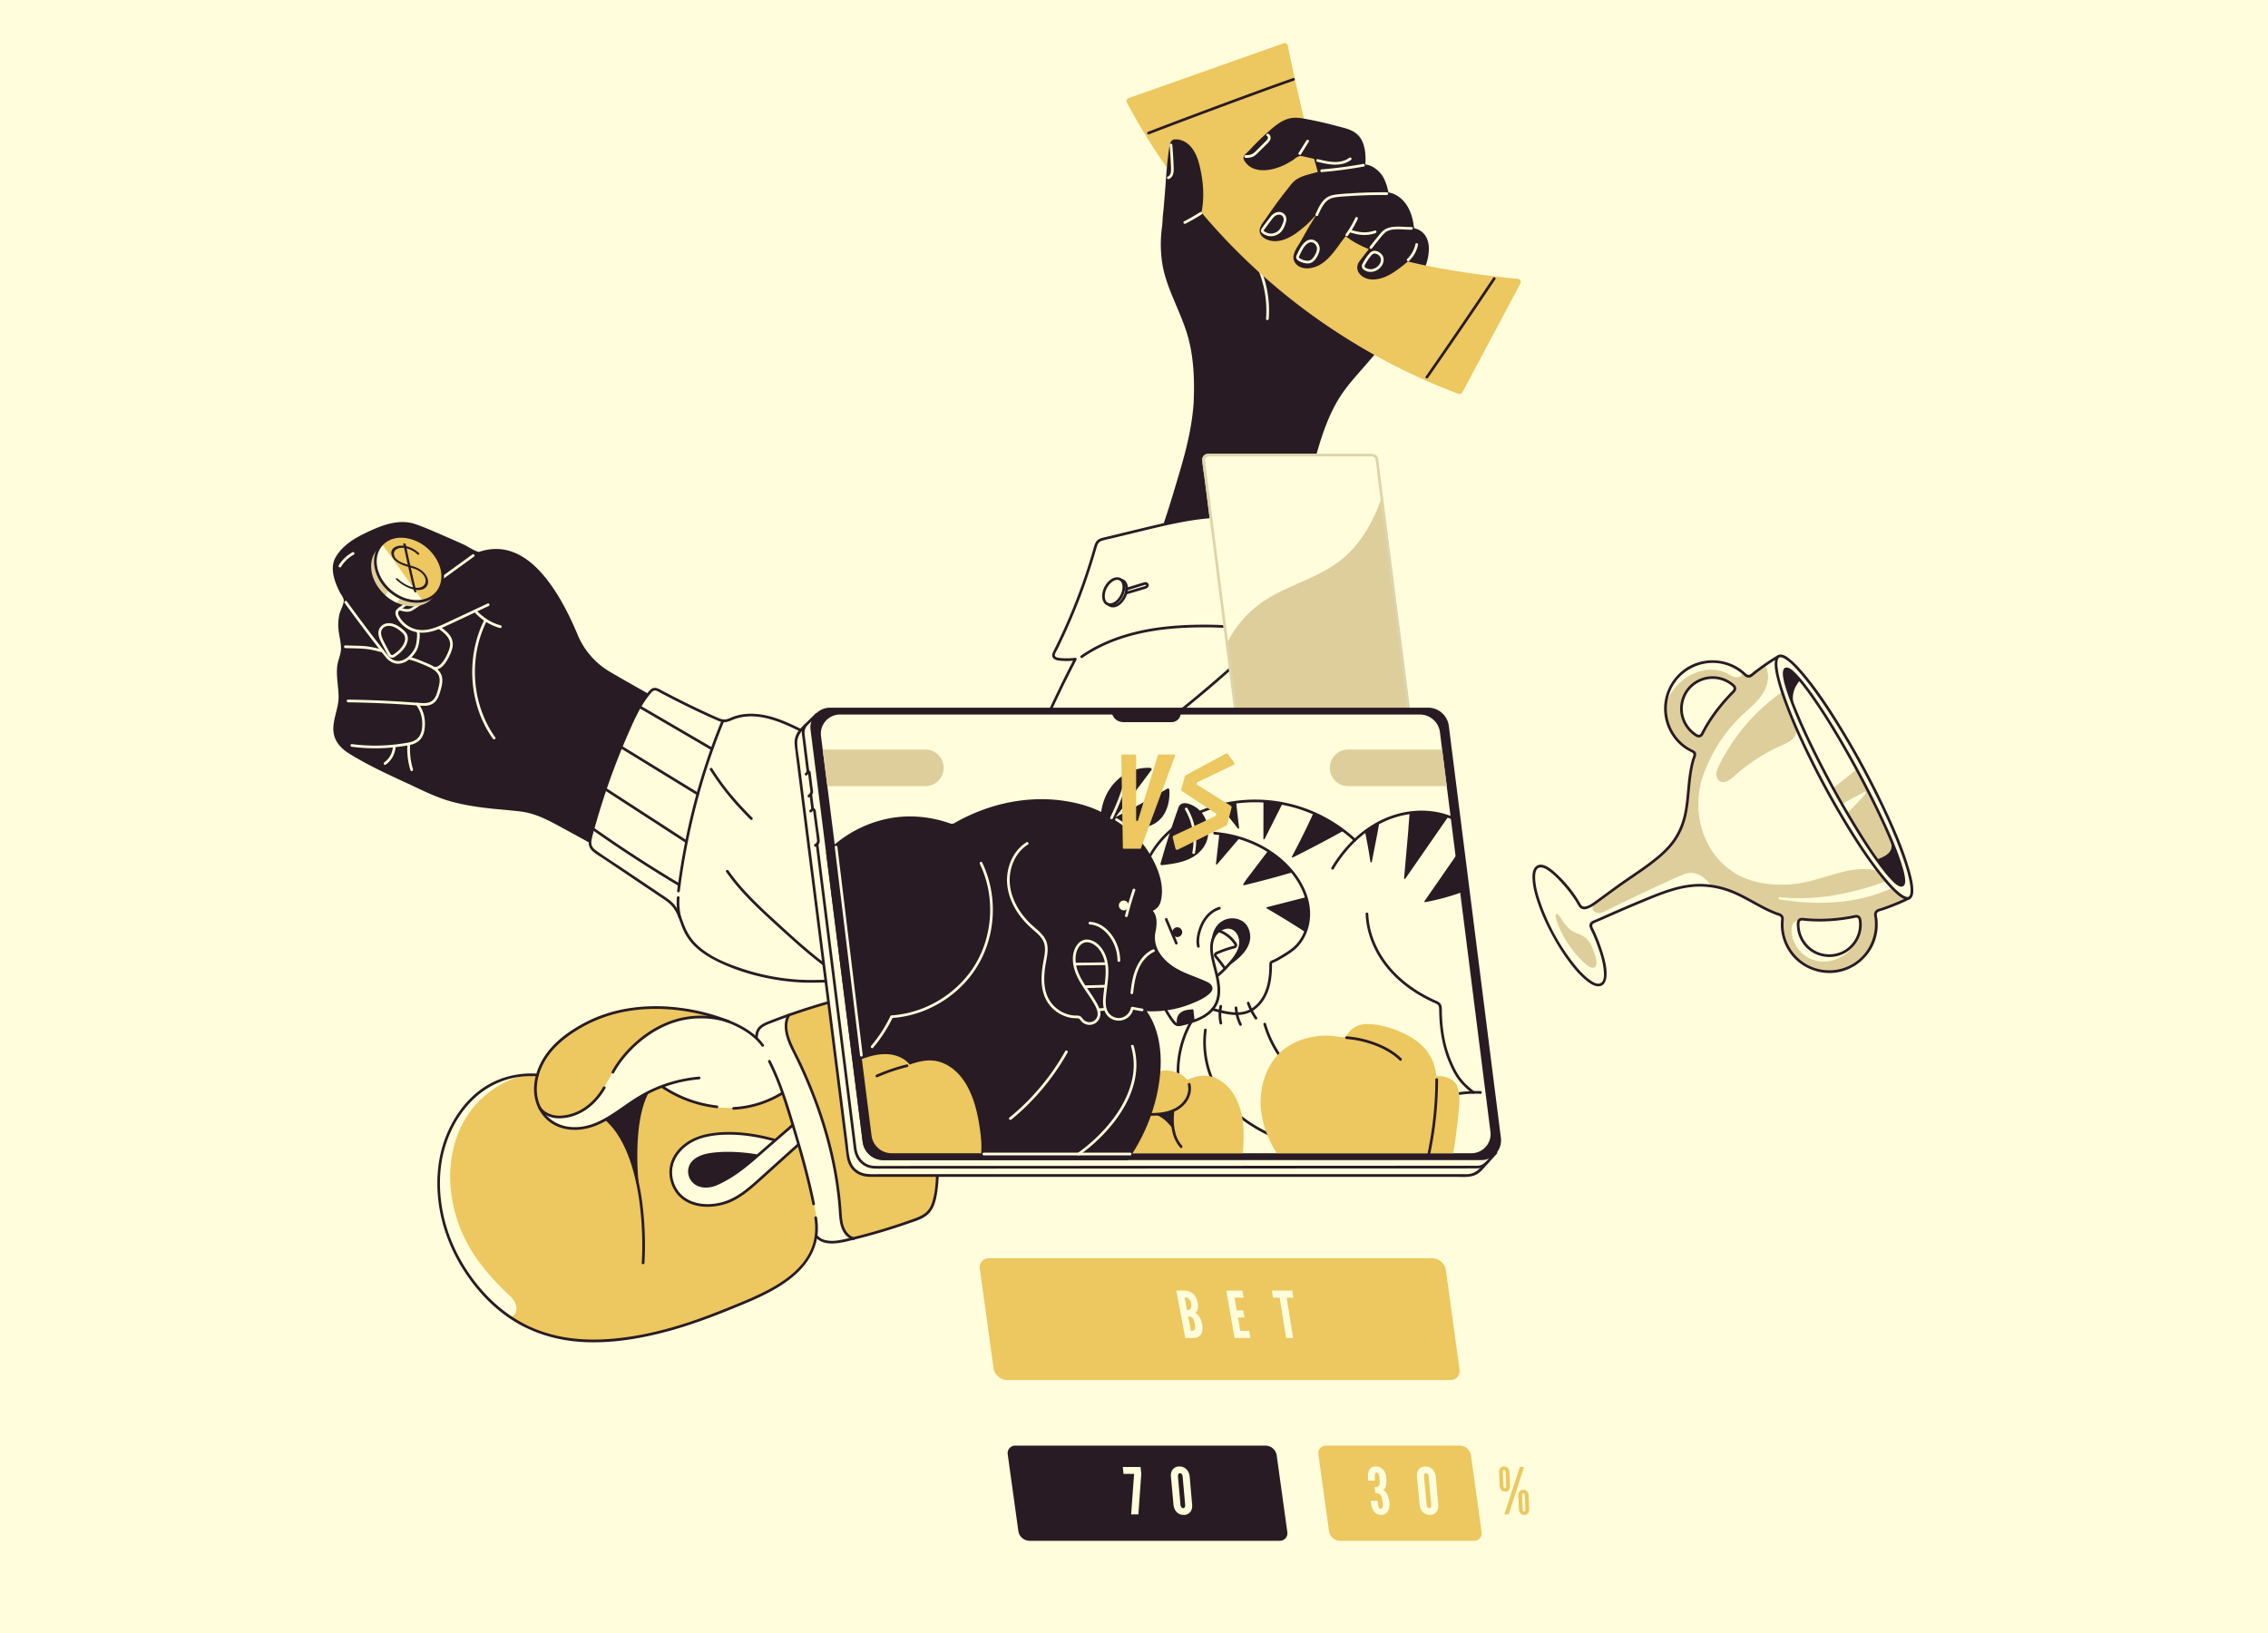 <svg fill="none" height="265" width="368" xmlns="http://www.w3.org/2000/svg"><g fill="#fffddb"><path d="m0 0h368v265h-368z"/><path d="m282.786 181.554c-.619.213-1.875-1.627-3.414-4.783-1.596-3.279-3.501-7.979-5.315-13.281-3.562-10.404-5.428-19.189-4.168-19.621s5.167 7.656 8.729 18.064c1.452 4.238 2.621 8.206 3.41 11.45 1.155 4.722 1.504 7.914.758 8.171"/><path d="m288.608 106.494s-.899.491-2.253 1.434a40 40 0 0 0 -2.186 1.648.71.71 0 0 1 -.946-.049 7.63 7.63 0 0 0 -8.983-1.267 7.645 7.645 0 0 0 -3.088 10.358 7.7 7.7 0 0 0 1.769 2.197q.53.454 1.133.796c.201.117.408.219.619.317.259.12.335.288.328.484-.009.231-.138.496-.21.747q-.108.355-.195.713a19 19 0 0 0 -.288 1.423c-.194 1.218-.292 2.45-.414 3.677q-.05.553-.115 1.107-.081.736-.209 1.467c-.431 2.469-1.402 4.537-3.176 6.324-2.308 2.323-5.2 4.006-7.833 5.919-.989.718-1.951 1.467-2.959 2.153-.202.14-.511.382-.864.622-.728.507-1.643 1.014-2.168.598-.163-.127-.27-.317-.371-.499-.952-1.671-2.222-3.182-3.588-4.528-1.296-1.272-2.416-1.863-3.097-1.492-1.459.788-.337 5.693 2.512 10.958 2.845 5.262 6.336 8.895 7.799 8.102 1.301-.705.541-4.689-1.662-9.284-.151-.324.03-.669.36-.808 1.845-.786 6.489-2.908 10.489-4.449 3.441-1.333 5.994-1.796 8.758-1.37q.074.006.149.019.462.073.937.184.19.042.382.09.194.049.389.103c3.3.915 5.92 3.173 9.138 4.225.31.108.491.422.457.746a7.6 7.6 0 0 0 .872 4.496 7.65 7.65 0 0 0 10.358 3.088 7.66 7.66 0 0 0 3.863-8.216.705.705 0 0 1 .477-.818c2.703-.864 4.554-1.793 4.932-1.989l.073-.039zm-15.174 10.888a5.045 5.045 0 0 1 1.767-6.68 5.042 5.042 0 0 1 6.121.593c.241.229.24.614.005.852-.242.244-.483.492-.726.754-1.632 1.741-3.226 3.812-4.418 6.196-.152.304-.529.433-.822.265a4.94 4.94 0 0 1 -1.927-1.98m25.782 37.074a5.044 5.044 0 0 1 -6.837-2.042 5.03 5.03 0 0 1 -.599-2.733.597.597 0 0 1 .674-.542c3.04.361 6.02.07 8.628-.46a.596.596 0 0 1 .711.474 5.05 5.05 0 0 1 -2.577 5.303"/></g><path d="m308.901 144.792a15 15 0 0 0 -1.155-1.039q-.944.444-1.915.831c-5.389 2.152-11.253 2.26-16.953 1.372-.359-.056-.492-.412.042-.363 3.276.303 6.413.132 9.644-.51 2.702-.537 5.399-1.256 7.945-2.323q-.182-.143-.361-.287a24 24 0 0 1 -.948-.827l.103.035c.136.044.212-.159.081-.203-.179-.063-.353-.105-.53-.155-.021-.023-.047-.04-.068-.063-.048-.05-.117-.038-.159 0-1.913-.462-3.936-.216-5.828.26-2.376.592-4.67 1.494-7.105 1.84-2.212.309-4.481.247-6.658-.264-8.071-1.893-11.407-10.927-8.348-18.181a32 32 0 0 1 1.289-2.741 24.7 24.7 0 0 1 3.633-5.069c.76-.817 1.594-1.545 2.409-2.3.838-.777 1.662-1.609 2.207-2.629.506-.943.796-2.061.577-3.13a3.4 3.4 0 0 0 -.448-1.118 41 41 0 0 0 -2.187 1.648.71.71 0 0 1 -.945-.049 7 7 0 0 0 -.522-.465c.016.345-.123.638-.551.772-.703.22-1.344-.298-1.938-.59-2.834-1.391-6.189-.147-8.19 2.083-.83.924-1.514 1.99-1.773 3.203a7.6 7.6 0 0 0 .903 4.088 7.7 7.7 0 0 0 1.769 2.197q.53.454 1.133.796c.2.117.408.219.618.317.259.12.336.288.329.484-.01.231-.138.496-.211.747q-.108.355-.194.713c-.116.471-.209.946-.288 1.423-.194 1.218-.292 2.45-.414 3.677-.036.369-.071.737-.115 1.107q-.081.736-.21 1.468c-.431 2.468-1.402 4.536-3.176 6.323-2.307 2.323-5.2 4.006-7.832 5.919-.989.718-1.951 1.467-2.959 2.153-.202.14-.511.382-.864.623-.272.332-.46.713-.248 1.106.135.252.395.407.67.463.362.076.731-.043 1.064-.192.761-.344 1.507-.743 2.26-1.107q1.152-.559 2.307-1.112a367 367 0 0 1 6.918-3.223c.74-.332 1.495-.733 2.306-.851 1.373-.199 2.489.71 3.348 1.667.141.154.273.313.407.476q.074.006.149.019.462.073.937.184.19.042.382.09.194.05.389.103c3.3.915 5.92 3.173 9.138 4.225.31.108.491.422.457.746a7.6 7.6 0 0 0 .872 4.496c2.01 3.708 6.645 5.094 10.358 3.088a7.66 7.66 0 0 0 3.863-8.216.706.706 0 0 1 .477-.818c2.703-.864 4.554-1.793 4.932-1.989q-.385-.485-.823-.928m-35.467-27.41a5.045 5.045 0 0 1 1.768-6.68c.087-.059.176-.109.269-.16a5.04 5.04 0 0 1 5.851.753c.242.229.24.614.006.852-.242.244-.484.492-.727.754-1.632 1.741-3.226 3.812-4.418 6.196a.597.597 0 0 1 -.822.265 4.94 4.94 0 0 1 -1.927-1.98m28.09 34.636c-1.221 3.347-5.359 5.186-8.48 3.149-1.229-.802-2.078-2.153-2.315-3.597-.132-.803.027-2.325 1.177-2.209a.61.61 0 0 1 .548-.222c3.04.362 6.02.07 8.628-.46a.596.596 0 0 1 .711.474 5.57 5.57 0 0 1 -.269 2.865" fill="#dece9b"/><path d="m288.515 106.296c-.681.372-1.333.804-1.974 1.24a37 37 0 0 0 -2.063 1.514c-.367.289-.709.675-1.149.276-.272-.246-.54-.489-.838-.706-2.427-1.763-5.749-1.982-8.381-.539-2.409 1.32-3.994 3.863-4.093 6.612a7.86 7.86 0 0 0 .917 3.979c.397.744.907 1.43 1.518 2.013.317.303.658.58 1.023.823.36.241.746.411 1.12.622.379.215.053.738-.04 1.052-.126.425-.229.858-.318 1.292a28 28 0 0 0 -.39 2.727c-.183 1.786-.269 3.606-.714 5.352-.383 1.507-1.044 2.926-2.003 4.154-1.074 1.374-2.469 2.494-3.864 3.525-1.46 1.079-2.987 2.061-4.465 3.115-1.339.954-2.653 1.944-3.989 2.903-.469.337-1.007.731-1.59.83-.308.053-.524-.04-.702-.303-.241-.356-.439-.745-.674-1.106a20.7 20.7 0 0 0 -3.555-4.131c-.696-.617-2.094-1.756-3.051-.977-.625.508-.615 1.515-.566 2.239.092 1.368.499 2.719.953 4.005.62 1.755 1.412 3.449 2.306 5.08.833 1.52 1.761 2.996 2.813 4.374.788 1.032 1.65 2.041 2.668 2.854.573.457 1.358 1.011 2.138.901.772-.109 1.051-.907 1.111-1.586.11-1.263-.228-2.573-.589-3.77a27 27 0 0 0 -.846-2.381 34 34 0 0 0 -.572-1.325c-.171-.377-.565-.884-.043-1.145.454-.226.939-.407 1.403-.612q.952-.42 1.904-.837a230 230 0 0 1 4.66-1.991c3.034-1.253 6.197-2.6 9.543-2.512 1.526.039 3.059.349 4.489.881 1.574.587 3.025 1.443 4.496 2.243.718.39 1.442.769 2.189 1.099q.571.252 1.161.459c.184.063.373.105.478.283.12.206.049.459.035.684a7.92 7.92 0 0 0 1.363 4.96c1.535 2.25 4.205 3.539 6.917 3.4 2.855-.146 5.454-1.919 6.674-4.496a7.9 7.9 0 0 0 .66-4.554c-.029-.185-.105-.394-.046-.58.124-.387.707-.446 1.037-.558a37 37 0 0 0 2.332-.883 23 23 0 0 0 1.983-.916c.099-.053.164-.181.106-.29l-.569-1.051-1.538-2.845-2.285-4.224-2.775-5.132-3.053-5.646-3.069-5.674-2.874-5.315-2.419-4.473-1.748-3.233c-.276-.509-.544-1.024-.827-1.53l-.035-.064c-.133-.246-.53-.064-.396.183l.569 1.052 1.538 2.844 2.285 4.225 2.775 5.131 3.053 5.646 3.068 5.675 2.875 5.315 4.167 7.705.541 1.002c.092.17.171.372.286.528.014.019.024.044.035.065l.106-.29c-.665.356-1.362.658-2.058.947q-1.14.473-2.308.87c-.353.119-.785.184-1.038.482-.198.234-.249.525-.198.821.498 2.856-.605 5.77-2.988 7.469-2.301 1.639-5.426 1.81-7.897.443a7.44 7.44 0 0 1 -2.89-2.879 7.5 7.5 0 0 1 -.886-2.714 7.3 7.3 0 0 1 -.039-1.371c.023-.361.089-.704-.137-1.018-.221-.308-.591-.375-.927-.499a16 16 0 0 1 -1.107-.46 33 33 0 0 1 -2.251-1.155c-1.416-.778-2.827-1.588-4.352-2.138a14.4 14.4 0 0 0 -4.421-.857c-1.472-.043-2.932.177-4.35.559-1.677.452-3.292 1.103-4.898 1.758a215 215 0 0 0 -4.691 1.99c-1.167.509-2.33 1.028-3.497 1.535-.236.102-.491.184-.667.38a.79.79 0 0 0 -.169.79c.156.45.408.882.598 1.32q.28.645.53 1.3c.53 1.387 1 2.842 1.146 4.327.06.603.171 1.855-.549 2.155-.642.268-1.457-.357-1.925-.721-1.021-.796-1.875-1.81-2.657-2.834a34.5 34.5 0 0 1 -5.074-9.404c-.447-1.272-.845-2.617-.911-3.971-.028-.581-.027-1.748.761-1.851.601-.078 1.226.378 1.674.719.723.552 1.359 1.225 1.969 1.897a21 21 0 0 1 1.716 2.141q.39.56.732 1.149c.166.288.324.603.631.762.459.237 1.012.043 1.441-.17.526-.26.998-.616 1.469-.962 1.387-1.019 2.775-2.048 4.187-3.031 1.476-1.028 2.985-2.009 4.413-3.104 1.324-1.016 2.623-2.13 3.613-3.485.894-1.224 1.512-2.627 1.872-4.097.418-1.711.52-3.478.696-5.224.09-.896.197-1.792.369-2.677.092-.468.201-.933.339-1.389.09-.3.251-.607.238-.927-.014-.358-.259-.534-.556-.678a7.6 7.6 0 0 1 -1.194-.711 7.3 7.3 0 0 1 -1.81-1.926c-1.542-2.38-1.606-5.502-.124-7.927 1.551-2.536 4.542-3.928 7.482-3.473a7.48 7.48 0 0 1 3.98 1.962c.238.225.506.382.847.337.385-.05.669-.364.96-.592q.985-.774 2.019-1.48a23 23 0 0 1 1.879-1.18c.245-.134.063-.531-.184-.395" fill="#281b24"/><path d="m276.004 118.972c-.079.147-.206.255-.38.248-.187-.007-.381-.176-.527-.278a4.7 4.7 0 0 1 -.966-.903 4.9 4.9 0 0 1 -1.02-2.254c-.252-1.497.232-3.084 1.298-4.171 1.18-1.204 2.944-1.727 4.588-1.331.405.098.803.249 1.17.447.356.192.738.435 1.014.734.319.344-.171.692-.39.919a37 37 0 0 0 -.962 1.041c-1.33 1.499-2.524 3.127-3.482 4.89q-.19.351-.369.708c-.053.105.024.242.126.281.12.045.229-.021.282-.127.971-1.937 2.237-3.717 3.663-5.345q.499-.569 1.021-1.113c.319-.331.752-.657.631-1.177-.057-.244-.221-.399-.404-.558a5 5 0 0 0 -.549-.413 5.3 5.3 0 0 0 -1.239-.593 5.31 5.31 0 0 0 -5.152 1.085 5.32 5.32 0 0 0 -1.714 4.522 5.35 5.35 0 0 0 1.964 3.537c.336.266.78.634 1.238.508a.83.83 0 0 0 .514-.404c.056-.103.054-.229-.051-.304-.086-.061-.248-.053-.304.051m23.121 35.287a4.88 4.88 0 0 1 -4.345.136c-1.559-.719-2.626-2.269-2.776-3.975a4 4 0 0 1 -.006-.719.375.375 0 0 1 .273-.334c.089-.026.177-.009.267.001a23 23 0 0 0 1.275.108c1.075.061 2.155.049 3.229-.023a30 30 0 0 0 3.777-.499c.182-.036.39-.118.567-.025.163.087.191.246.215.413q.04.274.048.551a4.88 4.88 0 0 1 -2.01 4.044 5 5 0 0 1 -.514.322c-.244.133-.063.53.184.395 1.549-.846 2.603-2.421 2.756-4.185a5.2 5.2 0 0 0 -.046-1.275c-.072-.456-.441-.793-.918-.738-.259.03-.517.1-.773.146a31 31 0 0 1 -2.425.343c-1.134.113-2.273.16-3.412.125a24 24 0 0 1 -1.802-.124c-.241-.026-.47-.054-.694.065a.8.8 0 0 0 -.4.481c-.071.254-.047.545-.035.805q.02.406.106.804a5.3 5.3 0 0 0 .592 1.541 5.26 5.26 0 0 0 1.73 1.814 5.31 5.31 0 0 0 4.748.464q.294-.115.573-.266c.246-.132.064-.529-.184-.395" fill="#281b24"/><path d="m290.85 115.128a66 66 0 0 0 -.708-2.353c-.077-.252-.164-.503-.245-.75a4 4 0 0 1 .222-.152c.115-.077-.023-.244-.138-.167-.053.031-.104.07-.155.105l-.053-.159c-.045-.134-.246-.043-.197.09l.059.194a32 32 0 0 0 -5.787 5.019 31.8 31.8 0 0 0 -4.595 6.61c-.158.3-.311.6-.453.911-.154.322-.282.666-.306 1.028-.041.569.231 1.195.825 1.357.587.158 1.177-.202 1.623-.551.277-.214.529-.456.791-.685q.428-.369.865-.72a30 30 0 0 1 5.619-3.567c.642-.311 1.316-.561 1.939-.904.543-.295 1.013-.709 1.217-1.314.197-.59.142-1.235.029-1.835-.14-.728-.353-1.443-.552-2.157" fill="#dece9b"/><path d="m309.792 145.676c1.675-.907-1.71-10.414-7.563-21.236s-11.955-18.86-13.63-17.954 1.709 10.414 7.562 21.236 11.955 18.86 13.631 17.954" fill="#fffddb"/><path d="m309.708 145.485q-.032.016-.064.029c-.036.016.044-.004-.025.008l-.066.011c-.069.012.016.005-.039.003a1 1 0 0 1 -.149-.016c-.059-.009-.025-.004-.041-.008q-.05-.014-.1-.031c-.3-.102-.534-.26-.8-.458-.831-.619-1.539-1.409-2.21-2.193-2.231-2.606-4.134-5.505-5.935-8.417a137 137 0 0 1 -6.553-11.905c-1.637-3.352-3.183-6.78-4.347-10.328-.374-1.141-.72-2.307-.899-3.497-.059-.397-.102-.784-.08-1.175a3 3 0 0 1 .036-.32l.015-.075q.022-.084.053-.166.017-.04.036-.08c-.015.03.006-.014.025-.042l.046-.063c.036-.045-.025.02.018-.018l.051-.043c.044-.035-.034.018.029-.018q.03-.014.059-.025c.014-.006-.044.006.019-.005l.065-.011c.072-.013-.015-.005.039-.003.226.009.459.108.664.227.777.453 1.426 1.136 2.029 1.792.955 1.04 1.824 2.158 2.659 3.296a84 84 0 0 1 3.074 4.518c2.412 3.782 4.608 7.706 6.626 11.71 1.759 3.491 3.411 7.059 4.719 10.746.445 1.252.856 2.525 1.129 3.827.098.464.178.934.21 1.407a4 4 0 0 1 -.017.734q-.008.055-.018.11c-.012.064-.004.027-.016.074a2 2 0 0 1 -.055.163 1 1 0 0 1 -.033.072c.027-.054-.01.018-.018.029l-.041.058c-.036.047-.007.011-.017.02l-.05.044c-.056.045.019-.007-.028.019-.244.135-.063.532.183.396.554-.309.571-1.072.549-1.626-.043-1.066-.323-2.127-.616-3.147-1.003-3.482-2.476-6.837-4.019-10.107a137 137 0 0 0 -6.587-12.284c-1.897-3.144-3.903-6.265-6.236-9.108-.735-.896-1.508-1.783-2.396-2.533-.466-.394-1.108-.919-1.764-.868-.591.046-.803.646-.848 1.153-.083.929.141 1.896.363 2.791.358 1.444.843 2.856 1.365 4.248a85 85 0 0 0 2.216 5.299 135 135 0 0 0 6.412 12.314c1.952 3.333 4.024 6.625 6.397 9.679.795 1.022 1.625 2.032 2.563 2.927.53.506 1.158 1.107 1.888 1.303.235.063.492.075.714-.041.247-.13.065-.527-.184-.396" fill="#281b24"/><path d="m308.676 143.605c-.511.276-1.789-.965-3.503-3.255-1.545-2.071-3.44-4.99-5.452-8.423-.279-.48-.565-.971-.848-1.472a152 152 0 0 1 -1.433-2.563q-.178-.327-.358-.661c-2.536-4.69-4.618-9.067-5.951-12.407-1.422-3.55-2.006-5.928-1.402-6.255.385-.21 1.207.448 2.325 1.764 2.261 2.676 5.724 8.068 9.218 14.517.019.032.032.061.051.093 3.144 5.808 5.585 11.147 6.781 14.616.793 2.307 1.037 3.791.572 4.046" fill="#fffddb"/><path d="m289.729 108.569c-.604.327-.02 2.705 1.402 6.255-.404-1.455-.295-2.658.452-3.789.157-.237.471-.702.471-.702-1.118-1.316-1.94-1.974-2.325-1.764" fill="#281b24"/><path d="m301.323 124.943c-.019-.032-.032-.061-.051-.093-.313.189-.601.45-.842.645a472 472 0 0 0 -2.99 2.397q.719 1.315 1.433 2.563l.069-.038q.62-.335 1.239-.676 1.115-.598 2.221-1.208c.425-.23.387.148.172.396a41 41 0 0 1 -2.853 2.998c2.012 3.434 3.907 6.352 5.452 8.423q.191.162.399.3c.542.356 1.406.768 1.998.289.268-.222.382-.568.452-.893q.05-.243.082-.487c-1.196-3.469-3.637-8.808-6.781-14.616" fill="#dece9b"/><path d="m308.584 143.408-.041.018c-.021.009.061-.015.007-.004-.084.018.017.018-.055.003q-.022-.004-.044-.006c-.056-.006.043.015-.013-.003a1 1 0 0 1 -.123-.044l-.065-.031c-.048-.023.009.007-.02-.01a3.609 3.609 0 0 1 -.466-.334c-.575-.483-1.092-1.101-1.575-1.697-1.668-2.058-3.118-4.3-4.513-6.549a151 151 0 0 1 -5.372-9.443c-1.564-2.98-3.051-6.006-4.368-9.104-.619-1.456-1.21-2.93-1.687-4.44a14 14 0 0 1 -.455-1.752c-.063-.35-.132-.729-.054-1.08.015-.067.044-.146.095-.173-.05.027-.001-.004.021-.008-.065.012.078-.004.023-.003a.5.5 0 0 1 .214.056c.226.099.426.268.611.428.288.249.551.528.806.81.777.861 1.474 1.794 2.148 2.736 1.793 2.505 3.412 5.134 4.962 7.793a159 159 0 0 1 5.284 9.838c1.325 2.694 2.593 5.429 3.643 8.243.351.938.683 1.888.923 2.861.083.334.156.672.197 1.014a2.2 2.2 0 0 1 -.005.734c.015-.066 0-.002-.006.013-.009.026-.058.125-.02.061a1 1 0 0 1 -.051.075c.049-.062-.068.035-.001-.002-.243.136-.062.533.184.395.409-.23.381-.805.345-1.206-.073-.796-.311-1.579-.549-2.338-.825-2.627-1.959-5.164-3.123-7.655a152 152 0 0 0 -5.162-10.008c-1.666-2.968-3.415-5.897-5.325-8.715a51 51 0 0 0 -2.206-3.043 18 18 0 0 0 -1.339-1.536c-.37-.372-.832-.861-1.37-.972-.859-.177-.79.982-.716 1.501.083.583.239 1.157.408 1.721.236.784.507 1.557.796 2.322 1.164 3.081 2.571 6.072 4.046 9.015a158 158 0 0 0 5.496 10.052c1.537 2.58 3.138 5.137 4.936 7.544.585.783 1.19 1.558 1.869 2.263.379.394.828.878 1.361 1.061.171.059.367.081.533-.006.247-.129.066-.526-.184-.395" fill="#281b24"/><path d="m306.578 135.672c.084.421.251.824.323 1.252.216 1.274-.808 1.912-1.841 2.331a6 6 0 0 1 -.542.197c2.04 2.859 3.582 4.466 4.158 4.153.693-.377-.179-3.467-2.098-7.933" fill="#281b24"/><path d="m258.701 154.638c-.378-1.129-.933-2.375-2.068-2.885-.484-.217-.997-.377-1.455-.648-.576-.342-1.027-.843-1.423-1.376-.296-.4-.601-1.153-1.06-1.396-.524-.278-.169.854-.126.999.187.63.436 1.24.729 1.829.985 1.981 2.472 4.041 4.203 5.431.217.175.452.343.724.402 1.262.272.738-1.549.54-2.162z" fill="#dece9b"/><path d="m217.302 235.266.089-.061z" fill="#edc75f"/><path d="m189.841 27.457c.3-.144.428-.472.479-.781.069-.416.098-.841.133-1.26.036-.442.067-.884.083-1.326.012-.327-.035-.666-.326-.862-.234-.157-.452.22-.22.377.184.123.109.518.1.697q-.027.558-.074 1.113c-.029.359-.06.718-.106 1.075-.029.218-.072.486-.289.59-.253.121-.032.498.22.377" fill="#fffddb"/><path d="m230.992 37.878c-.439-.467-1.03-.786-1.672-.842-.784-.068-1.532.296-2.191.693a.69.69 0 0 1 -.946-.21c-.475-.738-.958-1.472-1.419-2.222-1.364-2.216-4.978-9.428-5.976-11.88-.504-1.239-1.114-1.711-3.144.06-1.563 1.362-1.901 1.64-3.403 3.068a301 301 0 0 0 -6.013 5.907q-1.485 1.495-2.966 2.993c-.631.638-1.749 2.285-2.739 2.293-.307.003-.595-.138-.861-.29-1.701-.975-3.103-2.471-4.415-3.903-.926-1.01-2.218-2.08-3.675-1.548-2.045.747-2.795 3.008-3.05 4.98-.326 2.528-.2 5.265.498 7.715.467 1.639 1.129 3.212 1.791 4.779.67 1.583 1.348 3.168 1.842 4.817 1.048 3.504 1.195 7.392 1.017 11.176-.383 5.233-1.861 9.795-3.378 14.844-.828 2.758-1.755 5.493-2.719 8.206-.304.857-2.429 8.166-3.037 8.204q2.483-.155 4.962-.377a181 181 0 0 0 18.933-2.728l.726-2.481c1.483-5.07 2.524-10.256 3.886-15.358.966-3.618 2.009-7.275 3.873-10.55 1.361-2.393 3.254-4.345 5.026-6.416 2.482-2.899 5.184-5.68 6.701-9.24q.113-.269.208-.534c.649-1.38 1.278-2.77 1.835-4.19.561-1.432 1.14-2.848 1.156-4.411.009-.914-.21-1.874-.85-2.555" fill="#281b24"/><path d="m201.656 39.547a17 17 0 0 1 2.565 4.382 17.5 17.5 0 0 1 1.188 4.924c.085.955.091 1.916.016 2.872-.022.28.414.279.436 0 .136-1.736.003-3.49-.377-5.189a18 18 0 0 0 -1.86-4.858 17.4 17.4 0 0 0 -1.66-2.44c-.074-.091-.231-.077-.308 0-.091.09-.075.217 0 .309" fill="#fffddb"/><path d="m246.684 46.018-9.392 17.624a.527.527 0 0 1 -.654.253 101.5 101.5 0 0 1 -13.469-6.222h-.004a93 93 0 0 1 -3.353-1.95 100 100 0 0 1 -4.199-2.685q-.319-.212-.645-.436-.877-.6-1.762-1.234-.309-.22-.623-.449a99 99 0 0 1 -6.1-4.822c-.388-.332-.772-.659-1.147-.995q-.496-.437-.981-.876c-.209-.187-.422-.38-.627-.575a98 98 0 0 1 -1.234-1.152 106 106 0 0 1 -3.414-3.405 39 39 0 0 1 -.602-.64 102.07 102.07 0 0 1 -15.618-21.788.534.534 0 0 1 .297-.755l19.803-7.007 5.302-1.874a.537.537 0 0 1 .702.396c.471 2.316 2.246 10.9 4.299 18.453a123 123 0 0 0 1.692 5.737c.205.61.401 1.195.602 1.745.51 1.408 1.016 2.603 1.5 3.479.266.48.654.933 1.155 1.365.911.785 2.189 1.5 3.698 2.14 1.452.62 3.126 1.169 4.901 1.657 7.442 2.041 16.708 2.987 19.455 3.236a.53.53 0 0 1 .418.78" fill="#edc75f"/><path d="m231.708 61.314a1138 1138 0 0 0 10.934-16.014c.157-.234-.221-.452-.377-.22a1134 1134 0 0 1 -10.933 16.014c-.161.23.217.449.376.22m-45.295-39.51c.958-.377 1.921-.743 2.883-1.108q2.277-.866 4.559-1.721 2.702-1.014 5.406-2.016 2.73-1.012 5.463-2.007a438 438 0 0 1 5.216-1.867c.263-.092.15-.513-.116-.42a386 386 0 0 0 -4.581 1.636 938 938 0 0 0 -5.432 1.992 1399 1399 0 0 0 -10.147 3.799 353 353 0 0 0 -3.367 1.292c-.11.043-.186.145-.153.268.029.104.159.195.269.152m42.461 20.154c.318-.362.59-.762.79-1.22.308-.706.539-1.55.557-2.323.007-.284-.024-.578-.15-.842-.146-.306-.421-.34-.598-.561l-.036-.045c-.185-1.53-.595-3.073-1.624-4.263a4.5 4.5 0 0 0 -1.778-1.276 4 4 0 0 0 -.719-.202c-.047-.009-.223-.863-.253-.96a11 11 0 0 0 -.356-.97 4.4 4.4 0 0 0 -1.448-1.875c-.494-.379-1.123-.703-1.725-.724.125-1.619-.059-3.45-1.003-4.575-.702-.836-1.681-1.174-2.701-1.438-1.225-.318-2.443-.648-3.68-.921a68 68 0 0 0 -2.174-.443c-.64-.12-1.291-.233-1.945-.211-1.955.065-3.445 1.573-4.789 2.765-.835.74-1.611 1.542-2.374 2.357-.869.928-1.584 1.156-.665 2.251 1.446 1.725 4.229 1.187 6.01.362.507-.235.994-.506 1.465-.804.586-.37.927-.853 1.677-.688a112 112 0 0 1 6.566 1.64c-1.704.329-3.397.715-5.072 1.17-1.055.286-2.191.575-2.991 1.364-.378.374-.681.811-1.013 1.225a67 67 0 0 0 -2.316 3.079q-.56.784-1.102 1.582c-.324.476-.745.962-.947 1.505-.257.692.048 1.333.655 1.714 1.795 1.128 3.924.147 5.439-.988a23 23 0 0 0 1.551-1.287c.389-.348.985-1.054 1.458-1.513-.557.952-1.075 1.75-1.085 1.767-.47.818-.939 1.636-1.396 2.462-.549.992-1.781 2.4-.953 3.575.879 1.249 2.745 1.01 3.915.367 1.43-.785 2.419-2.181 3.359-3.47a28 28 0 0 1 1.094-1.435c.471-.565.673-.548 1.364-.395.433.097.869.182 1.31.238.827.105 1.682.113 2.489-.123.092-.027.553-.044.618-.009-.154-.078-3.324 4.055-3.669 4.512-1.122 1.487.3 2.898 1.831 3.006 1.621.114 3.104-.71 4.367-1.641.722-.533 1.461-1.071 2.047-1.74" fill="#281b24"/><path d="m229.029 36.838c-1.048.01-2.096-.157-3.141-.004-.498.073-.989.221-1.387.54-.39.313-.693.734-1.01 1.116a42 42 0 0 0 -1.239 1.564c-.071.094-.015.244.078.298.112.066.227.017.299-.078q.504-.668 1.037-1.314c.311-.378.612-.784.968-1.124.701-.67 1.802-.657 2.711-.624.561.02 1.122.068 1.684.062.281-.003.281-.439 0-.436m-.386 5.484a5.07 5.07 0 0 0 1.44-2.6c.058-.274-.363-.39-.42-.116a4.67 4.67 0 0 1 -1.328 2.408c-.202.195.106.503.308.308m-14.798-7.369c.362-.768.691-1.572 1.286-2.197.387-.407.845-.611 1.39-.71.772-.142 1.573-.172 2.355-.225a81 81 0 0 1 2.937-.143 81 81 0 0 1 3.208-.04c.281.003.281-.433 0-.435a81 81 0 0 0 -5.929.168c-.851.055-1.713.099-2.556.232-.583.092-1.122.295-1.563.697-.72.655-1.099 1.574-1.504 2.433-.119.253.256.474.376.22m.6-7.029a71 71 0 0 0 6.853-.905c.276-.05.159-.471-.116-.421q-3.347.61-6.737.89c-.278.023-.28.46 0 .436m-.701-1.676c1.766.446 3.852.886 5.447-.288.094-.07.142-.189.078-.298-.055-.093-.203-.148-.298-.078-1.501 1.104-3.453.663-5.112.244-.272-.07-.388.351-.115.42m-2.655-1.216 1.271-2.035c.149-.24-.228-.458-.377-.22l-1.27 2.035c-.149.239.228.458.376.22m11.982 12.369a5.1 5.1 0 0 1 -1.944.286c-.658-.032-1.302-.189-1.925-.394-.267-.088-.382.333-.116.42.661.218 1.344.376 2.041.41a5.5 5.5 0 0 0 2.06-.301c.263-.092.15-.514-.116-.42" fill="#fffddb"/><path d="m218.72 38.221a15 15 0 0 0 1.577-2.681c.049-.107.031-.235-.078-.299-.094-.055-.249-.029-.298.079a15.2 15.2 0 0 1 -1.577 2.68c-.07.095-.016.243.078.298.111.065.228.017.298-.078m-16.592-12.606c.427-.004.852-.027 1.238-.23.35-.185.631-.477.908-.754l.988-.984c.293-.291.676-.584.84-.974.158-.373.035-.813-.353-.972-.109-.045-.24.048-.268.152-.035.125.043.223.152.268.1.041.114.208.098.295-.035.19-.198.344-.328.475-.35.354-.705.703-1.057 1.054-.313.312-.615.665-.976.923-.38.272-.788.306-1.242.311-.281.003-.281.439 0 .436m3.428 10.334c-.279.367-.559.735-.825 1.112-.126.18-.187.4-.065.6.101.165.283.281.448.374a2.26 2.26 0 0 0 2.249-.017c.338-.199.616-.484.814-.823a4.7 4.7 0 0 0 .493-1.196c.093-.368.078-.759-.141-1.081a1.2 1.2 0 0 0 -.896-.523c-.42-.036-.84.152-1.154.42-.167.142-.292.323-.426.494q-.25.318-.497.64c-.072.093-.015.243.078.298.112.066.227.015.298-.078.225-.294.445-.599.686-.879.187-.216.437-.377.717-.44a.77.77 0 0 1 .949.866c-.046.337-.198.678-.341.985-.139.298-.314.57-.57.782a1.82 1.82 0 0 1 -2.189.082c-.042-.029-.146-.09-.152-.146s.09-.158.12-.199q.385-.53.78-1.051c.072-.094.015-.244-.078-.298-.112-.066-.227-.017-.298.078m6.397 3.174c-.661.467-1.055 1.229-1.393 1.943-.082.174-.195.358-.238.547a.55.55 0 0 0 .151.508c.253.273.684.433 1.035.527.381.103.815.155 1.19.005.36-.143.628-.425.844-.738.229-.333.407-.708.519-1.096a1.53 1.53 0 0 0 -.081-1.11 1.52 1.52 0 0 0 -.806-.755c-.416-.165-.858-.074-1.221.169-.232.155-.014.532.22.376.254-.17.532-.25.83-.145.226.08.415.253.537.457.331.553.045 1.201-.258 1.703-.146.242-.322.487-.563.642-.26.166-.561.179-.858.125a2.6 2.6 0 0 1 -.942-.358c-.062-.04-.17-.103-.177-.186-.006-.06.048-.137.072-.19l.122-.26c.301-.636.647-1.37 1.237-1.788.227-.16.009-.539-.22-.376m9.132 3.645c-.182.336-.147.707.157.958.266.22.621.343.961.38.693.078 1.415-.27 1.853-.8.422-.514.635-1.273.25-1.872-.355-.554-1.165-.96-1.785-.59-.169.1-.295.255-.421.403q-.178.206-.337.426c-.251.348-.464.723-.678 1.095-.14.244.237.464.377.22.295-.513.591-1.023.979-1.471.176-.204.337-.384.626-.378.246.006.49.13.67.294.389.353.418.878.17 1.326a1.85 1.85 0 0 1 -1.286.905 1.5 1.5 0 0 1 -.858-.124c-.109-.05-.231-.114-.306-.212-.086-.11-.058-.224.005-.34.134-.247-.242-.467-.377-.22" fill="#fffddb"/><path d="m188.993 37.793c.118.235.271.455.467.654.953.965 2.524.822 3.497-.033.768-.674 1.31-1.693 1.637-2.649 1.005-2.94.719-6.527-.111-9.48-.504-1.796-1.703-3.699-3.805-3.673-.721.009-.852.673-.946 1.265-.35 2.2-.488 4.437-.657 6.656a283 283 0 0 1 -.258 3.19c-.113 1.262-.426 2.867.176 4.07" fill="#281b24"/><path d="m194.737 34.422a34 34 0 0 1 -2.606 1.493c-.25.128-.029.505.22.376q1.336-.688 2.606-1.493c.236-.15.018-.527-.22-.376m-4.956-10.9q.123 1.42.185 2.846c.02.453.059.915.034 1.368-.018.334-.131.761-.481.894-.11.042-.185.147-.152.268.029.106.157.195.268.153.969-.37.811-1.585.779-2.414a69 69 0 0 0 -.196-3.115c-.024-.278-.46-.28-.437 0m-15.968 84.72c-2.554 4.955-4.509 9.478-6.904 14.512-.154.322-.31.678-.219 1.023.154.585.886.766 1.49.805 3.296.212 6.551-.647 9.802-1.231 7.551-1.358 15.281-1.244 22.951-1.07 1.152.026 2.33.05 3.427-.302 1.098-.352 2.12-1.156 2.414-2.27l.643-2.601a310 310 0 0 0 1.969-11.524c.119-.79.192-1.717-.39-2.264.92-.392 1.247-1.505 1.465-2.48l3.324-14.867c.036-.164.068-.352-.034-.485-.083-.107-.227-.142-.359-.17-5.734-1.204-11.619-1.987-17.452-1.427-3.599.346-7.127 1.197-10.641 2.046l-6.216 1.502c-.284.068-.577.142-.806.322-.335.265-.467.706-.584 1.116a95.6 95.6 0 0 1 -6.614 16.969c-.085.17-.174.354-.144.542.058.36.49.507.851.558.895.125 1.794.103 2.691 0z" fill="#fffddb"/><path d="m173.625 108.131c-1.253 2.434-2.432 4.904-3.586 7.386q-.832 1.796-1.663 3.594c-.581 1.253-1.216 2.491-1.759 3.761-.208.487-.266 1.05.152 1.446.334.316.815.423 1.258.469 1.333.138 2.713.018 4.037-.153 2.738-.355 5.423-1.032 8.156-1.424 5.573-.801 11.223-.871 16.844-.787 1.376.02 2.753.053 4.129.081 1.257.026 2.564.012 3.733-.511.945-.422 1.785-1.202 2.059-2.226.123-.461.229-.928.344-1.391.474-1.917.798-3.865 1.138-5.81a305 305 0 0 0 1.045-6.37c.087-.57.205-1.152.169-1.732-.031-.487-.177-.948-.53-1.298l-.044.342c.92-.413 1.284-1.442 1.505-2.353.316-1.303.588-2.619.88-3.928l1.826-8.167.452-2.02c.075-.336.157-.671.225-1.009.048-.236.082-.499-.09-.697-.177-.204-.476-.23-.724-.282a102 102 0 0 0 -3.061-.587c-2.651-.461-5.328-.8-8.017-.924a43.4 43.4 0 0 0 -8.044.358c-2.702.379-5.363.997-8.013 1.635l-4.049.977-2.057.497-.914.221c-.301.074-.606.156-.858.345-.423.318-.57.845-.708 1.331a96.572 96.572 0 0 1 -1.8 5.652 95 95 0 0 1 -4.609 10.863c-.223.446-.556.995-.103 1.416.378.353 1.004.363 1.487.395.682.044 1.364.01 2.042-.066l-.188-.328zm0 0c-.128.25.248.471.376.221l.664-1.295c.068-.132-.012-.348-.188-.328a11.7 11.7 0 0 1 -1.996.068c-.323-.019-1.454-.013-1.318-.589.065-.275.257-.554.382-.806q.216-.436.429-.874.404-.837.793-1.682a97 97 0 0 0 2.832-6.841c.868-2.35 1.627-4.733 2.325-7.138.067-.234.137-.472.267-.68.168-.267.422-.395.718-.479.618-.175 1.253-.305 1.878-.456l3.839-.928c2.537-.613 5.074-1.241 7.644-1.7a43.4 43.4 0 0 1 7.686-.7c2.605.004 5.206.23 7.783.6 1.271.183 2.537.4 3.799.642.618.12 1.255.213 1.863.377.344.092.149.483.092.739l-.226 1.01-1.744 7.8-.861 3.855c-.142.632-.281 1.266-.425 1.899-.104.457-.223.921-.433 1.343-.205.411-.491.751-.917.942-.13.059-.135.252-.044.343.377.373.428.906.402 1.411-.032.617-.159 1.233-.253 1.843a312 312 0 0 1 -1.373 8.116c-.156.855-.291 1.719-.499 2.563l-.451 1.821q-.05.212-.104.423c-.133.498-.424.93-.799 1.278-.861.802-2.042 1.07-3.184 1.13-1.312.068-2.638-.02-3.951-.045-5.398-.104-10.815-.11-16.189.48-1.33.146-2.655.327-3.973.552-1.321.225-2.631.502-3.947.749-1.32.248-2.648.466-3.989.557a18 18 0 0 1 -1.99.031c-.465-.019-1.039-.026-1.423-.335-.522-.421-.04-1.146.176-1.602q.42-.887.834-1.775.825-1.77 1.642-3.543c1.081-2.338 2.17-4.672 3.318-6.977q.45-.902.912-1.799c.127-.249-.249-.47-.377-.221" fill="#281b24"/><path d="m175.615 106.744c1.705-1.187 3.573-2.125 5.524-2.837 1.958-.713 3.992-1.21 6.049-1.54 2.167-.347 4.363-.5 6.556-.556a63.174 63.174 0 0 1 10.683.628c1.124.163 2.245.372 3.332.706q.402.123.796.27c.263.097.377-.324.116-.421-2.186-.81-4.553-1.078-6.859-1.313a64 64 0 0 0 -7.192-.323c-2.259.027-4.524.158-6.763.471-2.081.291-4.144.745-6.138 1.415-1.985.666-3.904 1.546-5.665 2.681q-.334.216-.659.443c-.229.159-.011.537.22.376m5.664 16.307a131 131 0 0 0 8.275-5.899 182 182 0 0 0 7.88-6.449 254 254 0 0 0 4.267-3.771c.209-.189-.1-.496-.308-.308a231 231 0 0 1 -7.649 6.629 155 155 0 0 1 -7.996 6.198 125 125 0 0 1 -4.689 3.224c-.234.152-.016.53.22.376m.963-26.277c-.308.585-.851 1.244-1.554 1.333a.79.79 0 0 1 -.677-.221c-.218-.223-.295-.553-.305-.856-.027-.815.369-1.654.958-2.208.382-.36 1.055-.728 1.538-.339.27.218.364.59.375.921.015.476-.121.948-.335 1.37-.127.25.249.47.376.22.393-.772.638-1.888.06-2.638-.507-.658-1.392-.537-2.003-.102-.79.561-1.31 1.515-1.396 2.475-.071.788.261 1.708 1.148 1.812.96.112 1.788-.78 2.191-1.547.13-.249-.246-.47-.376-.22" fill="#281b24"/><path d="m181.987 96.655c-.573 1.108-1.615 1.708-2.326 1.34-.712-.369-.824-1.565-.251-2.673s1.615-1.708 2.326-1.34.824 1.565.251 2.673" fill="#fffddb"/><path d="m181.8 96.545c-.308.585-.851 1.245-1.554 1.333a.79.79 0 0 1 -.677-.22c-.218-.224-.295-.554-.305-.856-.027-.816.369-1.655.958-2.208.383-.36 1.055-.728 1.538-.34.27.218.364.59.375.921.015.477-.121.948-.335 1.37-.127.25.249.47.376.22.393-.772.638-1.888.06-2.638-.506-.657-1.392-.537-2.003-.102-.79.561-1.31 1.515-1.396 2.476-.07.788.261 1.707 1.148 1.811.96.113 1.788-.779 2.191-1.547.13-.248-.246-.469-.376-.22" fill="#281b24"/><path d="m182.839 95.798 2.687-.83c.07-.022.41-.156.437-.03.029.138-.342.208-.414.23l-1.339.395-1.545.457c-.269.08-.154.5.116.42l1.596-.471.798-.236c.25-.074.509-.135.753-.228.213-.081.408-.226.458-.461.054-.246-.094-.468-.323-.553-.25-.092-.515.014-.755.088l-.793.245q-.896.278-1.792.553c-.267.083-.153.504.116.421" fill="#281b24"/><path d="m232.548 146.25h-28.127l-9.13-71.604a.717.717 0 0 1 .711-.806h26.677c.364 0 .671.27.717.632z" fill="#fffddb"/><path d="m232.549 146.032h-27.701c-.111 0-.271-.03-.378 0-.014.004-.034 0-.048 0l.218.218-.342-2.68-.911-7.141-1.306-10.249-1.526-11.969-1.578-12.374-1.463-11.47-1.17-9.178-.706-5.534c-.041-.324-.1-.65-.124-.976-.059-.792.888-.622 1.405-.622h24.968c.465 0 1.182-.134 1.299.473.214 1.115.29 2.275.433 3.4l.97 7.609 1.347 10.564 1.548 12.14 1.577 12.368 1.431 11.22 1.118 8.772.637 4.996.083.651c.035.275.472.278.436 0l-.345-2.706-.919-7.206-1.317-10.335-1.542-12.092-1.591-12.48-1.466-11.498-1.166-9.144-.691-5.42c-.038-.295-.07-.591-.113-.885-.144-.975-1.06-.863-1.783-.863h-25.039c-.249 0-.499-.007-.748 0-.579.018-1.015.445-.971 1.039.077 1.022.261 2.047.391 3.063l.953 7.472 1.339 10.506 1.551 12.164 1.587 12.448 1.448 11.355 1.775 13.922.084.66c.015.117.088.218.218.218h26.978c.362 0 .74.031 1.102 0h.048c.28 0 .281-.436 0-.436" fill="#fffddb"/><path d="m224.299 80.43c-1.339 3.993-3.427 7.726-6.518 10.268-3.414 2.808-7.801 3.95-11.585 6.117-3.013 1.722-5.459 4.29-6.998 7.338l2.367 18.561h28.128z" fill="#dece9b"/><path d="m232.549 146.032h-27.701c-.111 0-.271-.03-.378 0-.014.004-.034 0-.048 0l.218.218-.342-2.68-.911-7.141-1.306-10.249-1.526-11.969-1.578-12.374-1.463-11.47-1.17-9.178-.706-5.534c-.041-.324-.1-.65-.124-.976-.059-.792.888-.622 1.405-.622h24.968c.465 0 1.182-.134 1.299.473.214 1.115.29 2.275.433 3.4l.97 7.609 1.347 10.564 1.548 12.14 1.577 12.368 1.431 11.22 1.118 8.772.637 4.996.083.651c.035.275.472.278.436 0l-.345-2.706-.919-7.206-1.317-10.335-1.542-12.092-1.591-12.48-1.466-11.498-1.166-9.144-.691-5.42c-.038-.295-.07-.591-.113-.885-.144-.975-1.06-.863-1.783-.863h-25.039c-.249 0-.499-.007-.748 0-.579.018-1.015.445-.971 1.039.077 1.022.261 2.047.391 3.063l.953 7.472 1.339 10.506 1.551 12.164 1.587 12.448 1.448 11.355 1.775 13.922.084.66c.015.117.088.218.218.218h26.978c.362 0 .74.031 1.102 0h.048c.28 0 .281-.436 0-.436" fill="#ded4ab"/><path d="m167.237 116.954h-28.127l-2.368-18.562-6.762-53.041a.72.72 0 0 1 .711-.811h26.597a.81.81 0 0 1 .806.71l3.75 29.419z" fill="#fffddb"/><path d="m167.237 116.736h-27.701c-.11 0-.271-.031-.378 0-.014.003-.034 0-.048 0l.218.218-1.002-7.851-1.296-10.16-.339-2.66-1.001-7.85-1.447-11.35-1.574-12.349-1.394-10.933-.904-7.087c-.056-.438-.123-.877-.168-1.317-.082-.804.864-.639 1.379-.639h24.937c.241 0 .484-.01.724 0 .402.016.602.28.651.634.323 2.344.598 4.696.897 7.043l1.541 12.085 1.162 9.121.338 2.65 1.06 8.313 1.526 11.961 1.492 11.698.972 7.615.137 1.076c.035.274.471.277.436 0l-.552-4.325-1.319-10.339-1.582-12.405-1.342-10.52-.598-4.686-.677-5.312-1.504-11.802-1.31-10.273c-.085-.671-.162-1.344-.256-2.014-.147-1.038-1.074-.956-1.851-.956h-25.006c-.243 0-.488-.008-.731 0-.584.018-1.008.458-.964 1.05.102 1.342.343 2.688.513 4.022l1.179 9.243 1.531 12.014 1.563 12.259 1.274 9.994.666 5.222.645 5.057 1.472 11.538.285 2.233c.015.117.088.218.218.218h26.977c.362 0 .741.031 1.102 0h.048c.281 0 .282-.436.001-.436" fill="#fffddb"/><path d="m118.237 119.424a320.756 320.756 0 0 1 -19.269-10.422 12.55 12.55 0 0 1 -5.238-6.001c-.948-2.274-2.024-4.501-3.331-6.593-2.743-4.388-6.89-8.787-12.616-6.877-.381.127-2.05-.953-2.457-1.138q-1.377-.626-2.767-1.228c-1.7-.737-3.405-1.515-5.157-2.12-2.88-.996-5.905.366-8.446 1.608-1.764.863-3.586 2.09-4.545 3.858-.626 1.154-.447 2.528-.058 3.728.204.63.474 1.237.771 1.827.231.46.712.95.649 1.504-.078.687-.539 1.409-.697 2.101a7.8 7.8 0 0 0 -.116 2.789c.125.936.386 1.868.366 2.819-.02.954-.472 1.784-.596 2.717-.215 1.63.183 3.33.21 4.99.029 1.694-.776 3.334-.852 5.042-.086 1.915.978 3.248 2.54 4.225 3.629 2.269 7.579 3.941 11.436 5.769 1.903.902 3.72 1.688 5.776 2.194 2.097.517 4.24.818 6.387 1.029l.258.025c.946.09 1.892.175 2.838.27q.454.047.907.096c2.657.296 4.652 1.409 6.95 2.653a800 800 0 0 1 13.048 7.256 867 867 0 0 1 5.625 3.21c.152.087.323.002.378-.154a637 637 0 0 0 8.133-24.882.26.26 0 0 0 -.127-.295" fill="#281b24"/><g fill="#fffddb"><path d="m76.67 89.946-5.633 4.076-5.612 4.06-.682.493c-.196.142-.402.285-.505.512-.208.455.047.961.286 1.351a4.7 4.7 0 0 0 1.919 1.745c.877.432 1.843.556 2.808.425 1.066-.145 2.068-.56 3.04-1.004 2.087-.956 4.159-1.948 6.238-2.923l.787-.37c.107-.05.134-.203.079-.298-.064-.11-.192-.128-.299-.078l-6.052 2.838c-1.76.825-3.763 1.878-5.754 1.279a4.3 4.3 0 0 1 -2.03-1.337c-.259-.304-.523-.676-.632-1.064-.061-.22-.027-.4.146-.555.193-.172.42-.312.629-.463l5.413-3.916 5.414-3.917.66-.478c.096-.069.142-.19.078-.298-.054-.094-.202-.147-.297-.078"/><path d="m76.943 99.292c1.116 1.22 2.576 2.19 4.19 2.6.271.069.387-.351.115-.421-1.544-.392-2.928-1.319-3.997-2.488-.19-.207-.497.102-.308.309"/><path d="m78.592 100.561c-1.196 2.372-1.84 4.999-1.951 7.649a19.4 19.4 0 0 0 1.256 7.763 17.5 17.5 0 0 0 2.081 3.888c.069.096.19.142.299.079.094-.056.147-.202.078-.299-1.502-2.1-2.491-4.532-2.968-7.066a19.2 19.2 0 0 1 .126-7.696c.317-1.419.8-2.799 1.455-4.097.126-.25-.25-.471-.376-.221m-13.841-1.555c.446.128.915.261 1.383.256.554-.006 1-.356 1.444-.648a24 24 0 0 0 1.482-1.043c.42-.325.933-.68 1.133-1.192.185-.472-.094-1.14-.662-1.128-.28.006-.281.442 0 .435.136-.003.223.105.266.226.062.18-.01.353-.112.503-.121.179-.296.323-.459.463q-.298.254-.612.49c-.408.304-.831.59-1.256.87-.353.232-.745.572-1.187.587-.441.015-.884-.119-1.304-.24-.27-.077-.385.343-.116.42m-8.836-1.183a269 269 0 0 0 6.432 8.507c.22.28.438.559.716.785.448.365.993.594 1.577.578 1.169-.033 2.148-.906 2.768-1.83.342-.511.508-1.068.6-1.673.091-.601.15-1.243.026-1.844-.056-.275-.477-.158-.42.116.096.47.053 1.002-.008 1.482-.06.471-.15.986-.39 1.402-.5.867-1.339 1.755-2.38 1.896-.51.069-1.008-.089-1.414-.396-.26-.196-.468-.445-.668-.699l-.71-.907a256.838 256.838 0 0 1 -5.752-7.637c-.07-.095-.19-.142-.299-.078-.093.055-.147.203-.078.298"/><path d="m66.557 97.485c-.587-1.321-1.224-2.62-1.79-3.95-.406-.951-.79-1.94-1.484-2.725a3.63 3.63 0 0 0 -1.473-1.005c-.263-.097-.377.324-.115.421.962.354 1.582 1.163 2.033 2.048.23.448.422.914.618 1.377.258.609.531 1.21.807 1.81.344.747.693 1.492 1.027 2.244.048.108.205.133.298.078.111-.065.126-.19.079-.298"/><path d="m66.12 96.62c.519-1.978 1.656-3.782 3.174-5.145q.638-.572 1.364-1.026c.237-.149.018-.526-.22-.377-1.8 1.124-3.252 2.812-4.132 4.74-.248.547-.454 1.111-.606 1.692-.071.272.349.387.42.116m-4.21 7.713q.408.81.848 1.605c.127.229.235.509.46.661a.72.72 0 0 0 .646.076c.236-.092.453-.277.653-.431q.32-.245.604-.53c.36-.364.673-.777.866-1.253.204-.502.282-1.08.019-1.576-.235-.443-.682-.782-1.076-1.076-.778-.58-1.886-.983-2.791-.433a1.54 1.54 0 0 0 -.741 1.396c.024.555.266 1.073.511 1.561.127.25.503.03.377-.22-.333-.662-.766-1.607-.113-2.222.637-.598 1.62-.311 2.265.105.357.23.71.511.993.829.31.346.365.762.245 1.203-.235.858-.94 1.543-1.649 2.039-.143.1-.326.275-.514.198-.094-.038-.136-.113-.184-.198l-.208-.372a49 49 0 0 1 -.835-1.582c-.127-.251-.503-.031-.377.22m-4.813 16.834c2.634.348 5.308.327 7.938-.052.603-.086 1.23-.164 1.818-.33a2.86 2.86 0 0 0 1.178-.645c.697-.648.89-1.606.919-2.519.04-1.251-.31-2.496-1.078-3.493-.072-.093-.187-.143-.298-.078-.092.054-.15.205-.078.298.647.84.99 1.85 1.019 2.908.023.839-.071 1.801-.665 2.448a2.3 2.3 0 0 1 -.989.622c-.546.179-1.142.248-1.708.334a28.724 28.724 0 0 1 -8.056.071c-.117-.015-.218.112-.218.218 0 .131.1.203.218.218m5.053-15.726c-.812-.224-1.631-.437-2.467-.55-.67-.091-1.343-.107-2.018-.122a88 88 0 0 1 -1.628-.051c-.28-.012-.28.424 0 .436 1.486.063 2.98.007 4.44.318.524.111 1.041.248 1.557.39.27.074.387-.347.116-.421"/><path d="m56.478 113.953a180 180 0 0 1 11.518.527c.772.06 1.64.102 2.306-.365.607-.426.897-1.129 1.1-1.816.236-.796.497-1.675.305-2.506-.169-.731-.715-1.273-1.337-1.652-.61-.371-1.292-.608-1.946-.886-.47-.2-.942-.381-1.433-.525a36 36 0 0 0 -.56-.159c-.27-.074-.386.346-.116.421.532.147 1.062.298 1.572.507.565.231 1.152.46 1.71.724.585.277 1.19.638 1.513 1.221.404.726.186 1.588-.016 2.34-.171.635-.353 1.341-.843 1.813-.545.525-1.35.51-2.055.462-1.826-.124-3.65-.26-5.478-.348a179 179 0 0 0 -5.535-.183l-.705-.011c-.281-.004-.281.432 0 .436"/><path d="m70.326 108.618c1.175.239 2.002-1.036 2.46-1.925.238-.465.457-.959.592-1.465.177-.668.1-1.358-.265-1.95-.418-.676-1.081-1.166-1.718-1.621-.095-.069-.242-.017-.298.078-.064.109-.017.229.079.298.946.678 2.075 1.561 1.828 2.875-.087.46-.28.912-.48 1.333-.23.482-.5.96-.856 1.36a2.1 2.1 0 0 1 -.608.498.95.95 0 0 1 -.618.099c-.274-.056-.391.364-.116.42m-7.751 15.451a3.78 3.78 0 0 0 1.61-2.951c.009-.281-.427-.281-.437 0a3.32 3.32 0 0 1 -1.393 2.575c-.229.159-.011.537.22.376m3.535-3.324a11.7 11.7 0 0 0 .484 4.212c.082.268.503.154.421-.115a11.4 11.4 0 0 1 -.468-4.096c.019-.281-.417-.28-.436-.001m-10.766-28.787a5.5 5.5 0 0 1 2.06-1.969c.245-.134.026-.511-.22-.376a5.94 5.94 0 0 0 -2.217 2.125c-.146.24.231.46.377.22"/></g><path d="m70.202 96.988c-1.313 1.522-3.646 1.78-5.79.82a7.4 7.4 0 0 1 -1.884-1.225c-2.425-2.145-3.035-5.424-1.365-7.369 1.692-1.966 5.088-1.822 7.582.323 2.499 2.15 3.148 5.485 1.456 7.451" fill="#dece9b"/><path d="m65.423 96.29-1.012 1.518a7.4 7.4 0 0 1 -1.792-1.142q-.045-.038-.091-.083l1.207-1.513z" fill="#fffddb"/><path d="m70.887 96.19c-.593.69-1.391 1.117-2.285 1.296-1.67.327-3.671-.223-5.298-1.618-2.494-2.145-3.148-5.48-1.456-7.447q.066-.077.13-.148c1.736-1.814 5.024-1.622 7.452.47 2.499 2.146 3.148 5.481 1.456 7.448" fill="#fffddb"/><path d="m70.886 96.19c-.593.69-1.39 1.117-2.284 1.296l-6.624-9.213c1.736-1.814 5.023-1.623 7.452.47 2.498 2.146 3.148 5.481 1.456 7.448" fill="#edc75f"/><g fill="#281b24"><path d="m69.278 88.896c1.567 1.355 2.74 3.544 2.21 5.658a3.61 3.61 0 0 1 -1.627 2.223c-.87.524-1.915.664-2.912.54-2.288-.28-4.367-1.924-5.317-4-.408-.893-.615-1.924-.458-2.902.15-.934.626-1.8 1.39-2.372 1.769-1.328 4.267-.83 5.992.308q.377.25.722.545c.212.18.522-.126.308-.309-1.766-1.51-4.412-2.37-6.615-1.301a4.04 4.04 0 0 0 -2.028 2.275c-.36 1.004-.313 2.125-.007 3.137.713 2.358 2.787 4.283 5.162 4.897 1.07.277 2.242.292 3.284-.106.99-.377 1.823-1.112 2.266-2.082.958-2.1.077-4.554-1.397-6.173a8 8 0 0 0 -.665-.647c-.211-.182-.52.125-.308.309"/><path d="m67.95 89.727c-.965-.936-2.44-1.397-3.479-1.112-.557.151-.99.547-.979 1.104.013.458.303.987.8 1.368.921.717 2.02.864 2.998 1.215.603.22 1.238.636 1.562 1.199.334.584.252 1.142-.068 1.475-.762.793-2.52.317-3.79-.693a6 6 0 0 1 -.445-.386c-.207-.195-.43-.01-.222.185 1.202 1.145 2.992 1.924 4.16 1.57.512-.158.897-.545.963-1.09.067-.543-.206-1.205-.743-1.733-.507-.494-1.128-.778-1.752-.968-.5-.151-1.003-.283-1.506-.482-.449-.175-.944-.42-1.248-.799-.406-.504-.361-1.043-.019-1.346.695-.617 2.153-.36 3.177.396q.186.14.349.302c.203.199.446-.005.242-.205"/><path d="m65.438 88.29q.637 3.007 1.327 5.962.201.835.406 1.666c.055.222.44.314.384.09q-.703-2.942-1.353-5.935-.18-.855-.355-1.715c-.046-.23-.456-.297-.409-.067"/></g><path d="m148.12 159.598a8.76 8.76 0 0 0 4.299-8.022l-.599-11.089c-.182-3.36-.364-6.731-.955-10.045-.357-2.004-.929-4.099-2.416-5.49-1.064-.996-2.481-1.516-3.881-1.922-3.655-1.059-7.486-1.518-11.033-2.898-2.421-.941-4.666-2.298-7.101-3.201-2.436-.904-5.198-1.326-7.606-.35-.428.173-.858.393-1.321.39-.376-.003-.733-.154-1.078-.304a119 119 0 0 1 -3.298-1.498c-2.181-1.031-4.328-2.143-6.462-3.261a.83.83 0 0 0 -.993.174c-1.483 1.589-2.471 3.595-3.371 5.585a115 115 0 0 0 -6.386 17.929c-.157.593-.305 1.245-.042 1.798.203.429.613.713 1.007.978l10.651 7.164c.62.417 1.247.841 1.732 1.408 1.015 1.188 1.272 2.83 1.97 4.228 1.266 2.539 3.888 4.101 6.5 5.209a36.1 36.1 0 0 0 14.122 2.852c2.118-.005 4.265-.195 6.333.266.819.182 1.614.464 2.405.76a8.77 8.77 0 0 0 7.523-.661" fill="#fffddb"/><g fill="#281b24"><path d="m148.231 159.787c2.226-1.329 3.819-3.582 4.276-6.142.212-1.19.114-2.369.05-3.565l-.487-9.01c-.115-2.115-.221-4.232-.42-6.341-.156-1.659-.359-3.322-.69-4.956-.267-1.316-.651-2.646-1.38-3.787-1.651-2.586-4.911-3.224-7.695-3.866-3.183-.733-6.402-1.331-9.405-2.663-2.929-1.299-5.735-3.039-8.955-3.521-1.491-.223-3.044-.183-4.475.328-.344.123-.672.291-1.021.399-.441.137-.835.08-1.257-.086-.825-.325-1.632-.715-2.437-1.086a125 125 0 0 1 -4.538-2.208q-1.123-.573-2.241-1.157c-.596-.311-1.263-.804-1.906-.311-.27.208-.488.51-.7.774q-.353.44-.669.905a19 19 0 0 0 -1.145 1.938c-.742 1.422-1.381 2.903-2.011 4.378a116 116 0 0 0 -4.95 14.024c-.22.779-.49 1.574-.616 2.375-.109.688.014 1.334.53 1.829.55.529 1.269.915 1.899 1.339l2.242 1.508 4.298 2.891 2.196 1.477c.672.452 1.383.879 1.982 1.427 1.081.99 1.443 2.402 1.958 3.721a8.8 8.8 0 0 0 2.254 3.316c.989.91 2.142 1.626 3.341 2.224 2.837 1.415 5.944 2.363 9.059 2.926 1.57.285 3.16.467 4.754.543 1.676.08 3.349-.019 5.026-.001.838.01 1.68.054 2.508.196.8.137 1.575.374 2.338.645.732.261 1.444.522 2.214.651.72.121 1.453.159 2.181.104a9 9 0 0 0 3.892-1.218c.241-.143.022-.52-.22-.377a8.57 8.57 0 0 1 -6.298.959c-.737-.174-1.433-.472-2.15-.71-1.56-.517-3.152-.686-4.789-.687-1.604-.001-3.203.079-4.807-.002a35.9 35.9 0 0 1 -9.419-1.764c-2.642-.871-5.441-1.986-7.479-3.946-1.004-.965-1.667-2.1-2.145-3.4-.463-1.261-.89-2.553-1.909-3.487-.559-.512-1.21-.917-1.837-1.339l-2.149-1.445-4.205-2.829c-1.373-.923-2.79-1.804-4.125-2.78-.29-.212-.569-.471-.682-.821-.128-.396-.053-.825.04-1.22.186-.789.418-1.57.64-2.349a115 115 0 0 1 4.889-13.756c.605-1.409 1.217-2.822 1.927-4.182.347-.665.722-1.317 1.145-1.937q.311-.46.661-.893c.216-.265.49-.702.843-.776.37-.079.767.245 1.077.406a237 237 0 0 0 3.317 1.703 119 119 0 0 0 5.561 2.613c.365.159.732.338 1.129.398.754.115 1.416-.32 2.107-.545 3.025-.988 6.244.08 9.006 1.357 1.434.664 2.833 1.403 4.286 2.024 1.448.619 2.947 1.088 4.473 1.474 1.542.391 3.1.708 4.65 1.065 1.47.339 2.969.681 4.371 1.25 1.364.555 2.509 1.422 3.244 2.714.667 1.172.997 2.505 1.24 3.821.611 3.315.791 6.691.973 10.051l.403 7.458.191 3.533c.106 1.967-.358 3.883-1.477 5.52a8.6 8.6 0 0 1 -2.703 2.523c-.24.143-.021.52.221.376"/><path d="m117.082 116.895a100 100 0 0 0 -1.989 5.225 103 103 0 0 0 -1.697 5.317 108 108 0 0 0 -1.424 5.43 112 112 0 0 0 -1.145 5.493 116 116 0 0 0 -.958 6.204c-.015.117.11.218.218.218.13 0 .203-.101.218-.218a113 113 0 0 1 1.946-10.97q.623-2.725 1.385-5.414.761-2.686 1.665-5.328a99 99 0 0 1 1.936-5.192q.131-.325.265-.649c.045-.109-.048-.24-.152-.268-.125-.035-.223.043-.268.152m21.225 42.372a41 41 0 0 1 -4.432-2.929c-1.411-1.061-2.766-2.196-4.094-3.36-1.33-1.166-2.634-2.36-3.939-3.554-1.304-1.193-2.6-2.395-3.836-3.66-1.223-1.252-2.39-2.565-3.423-3.979q-.195-.267-.384-.539c-.159-.228-.537-.011-.376.22 1.013 1.455 2.161 2.811 3.382 4.095 1.223 1.287 2.516 2.506 3.823 3.707a281 281 0 0 0 3.963 3.594 79 79 0 0 0 4.116 3.435 43 43 0 0 0 4.404 3.014q.287.169.576.332c.244.138.464-.238.22-.376"/><path d="m115.197 124.915a43 43 0 0 0 4.906 6.346 77 77 0 0 0 1.662 1.717c.199.199.507-.109.309-.308-1.866-1.875-3.643-3.829-5.174-5.99q-.689-.974-1.326-1.985c-.15-.236-.527-.018-.377.22m-19.009 9.798a221.032 221.032 0 0 0 13.92 9.037c.242.144.462-.232.22-.376a217.747 217.747 0 0 1 -13.92-9.037c-.23-.162-.448.216-.22.376m1.831-6.554 5.148 3.339 5.156 3.344 2.901 1.881c.236.153.455-.224.22-.376l-5.149-3.34-5.155-3.343-2.901-1.881c-.236-.154-.455.224-.22.376m2.689-6.74 4.83 2.958 4.84 2.965 2.711 1.661c.24.147.459-.23.22-.377l-4.83-2.958-4.84-2.965-2.711-1.661c-.24-.147-.459.23-.22.377m2.924-6.582 9.158 5.342 2.579 1.504c.243.142.463-.235.22-.377l-9.158-5.341-2.579-1.504c-.243-.142-.463.235-.22.376m6.872 33.91a10 10 0 0 1 -.244-3.111c.021-.28-.415-.279-.436 0a10.5 10.5 0 0 0 .259 3.227c.065.273.486.157.421-.116"/></g><path d="m132.273 196.352c-.397-2.25-1.173-4.491-1.691-6.588l-.929-3.75a.11.11 0 0 0 -.061-.069c.022-.088-.092-.184-.179-.105a325 325 0 0 1 -4.992 4.556c-.38.34-.763.676-1.143 1.016-.81.667-1.617 1.334-2.446 1.984a10.8 10.8 0 0 1 -3.274 1.775c-.658.222-1.334.375-2.019.471-.022.004-.03.017-.039.026q-.564.039-1.129.013c-.912-.118-1.81-.34-2.669-.685a6.6 6.6 0 0 1 -1.696-1.408c-.009-.013-.022-.013-.03-.018-1.021-1.412-1.457-3.217-.89-4.896.562-1.661 1.901-2.926 3.44-3.702.924-.466 1.927-.772 2.939-.981.017 0 .022-.013.035-.022 2.616-.314 5.262.009 7.844.48.745.135 1.486.279 2.232.427.017.07.109.127.183.066q1.372-1.18 2.751-2.359c.066.004.136-.044.114-.127a183 183 0 0 0 -1.535-4.948c-.022-.062-.079-.079-.127-.07a.08.08 0 0 0 -.082.013c-.279.183-.563.362-.851.527a.1.1 0 0 0 -.069.009 16.2 16.2 0 0 1 -4.888 1.57c-1.77.275-3.584.27-5.363.03a21 21 0 0 1 -2.407-.475 21 21 0 0 1 -1.958-.667c-1.347-.532-2.638-1.225-3.789-2.11a.08.08 0 0 0 -.069-.018c-.018-.057-.062-.096-.127-.07a28 28 0 0 0 -4.295 2.207c-1.308.819-2.502 1.792-3.788 2.642-.707.471-1.448.898-2.237 1.216-.03-.043-.083-.069-.144-.043a9.8 9.8 0 0 1 -2.511.876c-.018-.009-.035-.022-.062-.017a7.6 7.6 0 0 1 -3.715-.463c-.004-.039-.017-.078-.065-.096a5.8 5.8 0 0 1 -1.552-.815c-1.561-1.312-2.311-3.344-2.224-5.358.03-.659.144-1.313.327-1.945.03-.109-.105-.161-.174-.1-.013-.009-.026-.022-.044-.018a29 29 0 0 0 -3.885.497c-9.453 1.91-12.801 12.496-11.34 20.894.82 4.735 2.977 9.61 6.051 13.307a23.5 23.5 0 0 0 5.267 4.657 24.3 24.3 0 0 0 4.927 2.459c4.103 1.491 8.398 1.744 12.697 1.247 5.81-.673 11.313-2.462 16.703-4.661 4.277-1.744 9.278-3.452 12.488-6.95.82-.894 1.504-1.91 1.971-3.026.017-.03.03-.065.044-.096a.11.11 0 0 0 .06-.065c.825-2.01.786-4.129.415-6.244m19.476-2.346c-.192 1.003-.502 2.041-1.226 2.76a3.7 3.7 0 0 1 -.972.68c-.392.205-.815.362-1.234.515a93 93 0 0 1 -9.854 2.965c-1.077-.384-1.753-1.4-2.006-2.477-.226-.968-.187-2.006-.244-2.991-.056-1.012-.126-2.014-.331-3.004 0-.005-.004-.013-.004-.018-.223-1.068-.34-2.154-.559-3.222q-.176-.852-.353-1.696c-.1-.488-.322-1.068-.322-1.565-.218-1.064-.65-2.05-.955-3.083l-.066-.222c-.976-3.571-2.363-6.955-4.007-10.268-1.024-2.071-2.271-4.225-2.071-6.602.074-.353.196-.706.379-1.051a109 109 0 0 1 11.877-3.453c2.207-.51 3.846.968 4.941 2.721 4.164 6.675 6.631 14.942 7.229 22.751q.032.412.056.824c.136 2.154.123 4.321-.278 6.436" fill="#edc75f"/><path d="m116.28 165.034-.018-.003c.001-.044-.016-.089-.07-.105-2.045-.611-4.193-.968-6.308-1.229-4.278-.528-8.674-.055-12.705 1.491a22 22 0 0 0 -3.302 1.596c-2.97 1.76-5.82 4.238-6.707 7.71-.51 1.994-.538 4.769 1.321 6.106.958.69 2.469.719 3.58.5 1.914-.377 3.504-1.535 4.739-3.008.658-.785 1.178-1.664 1.7-2.538.547-.914 1.042-1.859 1.615-2.757q.31-.486.655-.947a17.3 17.3 0 0 1 3.763-3.635c3.241-2.304 7.341-3.668 11.346-3.029q.166.027.333.058c.137.026.196-.184.058-.21" fill="#edc75f"/><g fill="#281b24"><path d="m104.563 204.914c.086-1.36.103-2.724.073-4.086a53 53 0 0 0 -.343-4.994 41 41 0 0 0 -.942-5.257c-.424-1.681-.979-3.337-1.739-4.898-.692-1.42-1.571-2.773-2.705-3.881q-.196-.19-.402-.372c-.21-.184-.52.123-.308.309 1.162 1.02 2.064 2.295 2.782 3.658.788 1.496 1.358 3.099 1.802 4.728a38.4 38.4 0 0 1 1.009 5.165c.214 1.66.342 3.331.396 5.003.044 1.399.039 2.8-.034 4.197l-.025.428c-.018.28.418.279.436 0m27.726-4.21c.696.838 1.795 1.083 2.84 1.057 1.254-.032 2.49-.384 3.7-.684a96 96 0 0 0 8.563-2.554c1.206-.422 2.626-.793 3.479-1.814.832-.995 1.072-2.352 1.243-3.599.391-2.843.198-5.757-.145-8.595a54 54 0 0 0 -1.551-7.881 51.5 51.5 0 0 0 -2.728-7.57 45 45 0 0 0 -1.804-3.566c-.592-1.051-1.192-2.14-2.03-3.02-.747-.783-1.692-1.377-2.782-1.502-.611-.071-1.193.052-1.785.192a110 110 0 0 0 -10.546 3.041 91 91 0 0 0 -3.792 1.395c-.763.301-1.579.594-2.048 1.314-.272.418-.368.916-.373 1.408-.003.28.434.281.436 0 .004-.471.105-.946.409-1.32.245-.301.581-.505.929-.668.411-.193.843-.346 1.266-.51a90 90 0 0 1 1.811-.677 106 106 0 0 1 7.866-2.499q2.068-.572 4.158-1.064c.582-.137 1.15-.256 1.75-.166.51.077.991.275 1.424.551.929.593 1.587 1.497 2.154 2.422a44 44 0 0 1 1.839 3.326 49.5 49.5 0 0 1 2.902 7.249 54 54 0 0 1 1.78 7.56c.426 2.652.692 5.366.624 8.054-.035 1.386-.152 2.807-.519 4.148-.157.574-.381 1.146-.754 1.617-.39.491-.926.817-1.493 1.069-.618.276-1.27.486-1.909.709a94 94 0 0 1 -6.168 1.922 80 80 0 0 1 -4.141 1.038c-.999.218-2.101.382-3.101.086a2.43 2.43 0 0 1 -1.196-.778c-.179-.216-.486.094-.308.309"/><path d="m124.647 172.313c1.4 2.747 2.383 5.676 3.286 8.616.935 3.046 1.851 6.099 2.647 9.184.453 1.755.868 3.519 1.23 5.294.056.275.476.158.42-.116-.649-3.185-1.468-6.332-2.372-9.454a332 332 0 0 0 -1.356-4.538 94 94 0 0 0 -1.432-4.393c-.589-1.642-1.254-3.258-2.046-4.813-.128-.25-.504-.03-.377.22"/><path d="m128.442 182.423c-1.826 1.612-3.683 3.19-5.514 4.796-.908.796-1.826 1.582-2.792 2.307a23 23 0 0 1 -3.017 1.917c-.943.499-1.946.941-3.039.775-.786-.119-1.466-.537-1.807-1.273a2.07 2.07 0 0 1 .121-1.955c.515-.816 1.554-1.196 2.452-1.388 1.125-.241 2.304-.278 3.451-.272a26.5 26.5 0 0 1 4.543.415c.116.02.235-.032.268-.153.029-.105-.035-.247-.152-.268a27.6 27.6 0 0 0 -3.823-.412c-1.241-.046-2.496-.019-3.728.152-1.079.15-2.203.469-3.009 1.242a2.47 2.47 0 0 0 -.711 2.179 2.57 2.57 0 0 0 1.349 1.86c.961.496 2.131.413 3.115.034.543-.21 1.058-.486 1.568-.763q.822-.447 1.597-.971c1.045-.704 2.03-1.493 2.988-2.309.958-.815 1.892-1.658 2.842-2.481.969-.839 1.944-1.671 2.91-2.513l.697-.611c.21-.186-.099-.493-.309-.308"/><path d="m129.353 185.603q-2.097 1.876-4.184 3.762l-2.075 1.87a39 39 0 0 1 -1.931 1.659c-1.245.981-2.605 1.818-4.155 2.204-1.173.292-2.423.373-3.615.147-1.163-.221-2.263-.745-3.059-1.637-.875-.98-1.344-2.358-1.274-3.666.067-1.273.679-2.447 1.56-3.349.928-.95 2.13-1.618 3.405-1.974 1.662-.465 3.436-.565 5.152-.496 1.781.071 3.55.351 5.282.767q.615.147 1.224.317c.27.075.386-.345.115-.421-1.758-.489-3.555-.847-5.374-1.016s-3.665-.14-5.465.193c-1.445.267-2.802.794-3.964 1.709-1.046.824-1.884 1.954-2.217 3.256-.354 1.384-.095 2.881.614 4.113.639 1.11 1.669 1.913 2.866 2.347 1.192.432 2.504.504 3.754.339a10 10 0 0 0 1.866-.43c.809-.274 1.567-.677 2.281-1.143 1.506-.983 2.818-2.226 4.15-3.427 1.437-1.295 2.873-2.593 4.314-3.886l1.038-.93c.21-.187-.099-.495-.308-.308m-1.535-21.017c-.643 1.08-.568 2.346-.256 3.521.333 1.253.979 2.397 1.543 3.555a79 79 0 0 1 3.092 7.223 70 70 0 0 1 2.299 7.471 61 61 0 0 1 1.392 7.711q.109.972.185 1.948c.05.649.076 1.301.164 1.946.152 1.113.567 2.253 1.538 2.905.212.141.446.247.691.317.27.077.385-.344.115-.421-1.068-.306-1.625-1.385-1.836-2.399-.132-.631-.16-1.277-.204-1.918a56 56 0 0 0 -.164-1.883 61 61 0 0 0 -1.274-7.546 69 69 0 0 0 -2.157-7.339 79 79 0 0 0 -2.906-7.067c-.539-1.15-1.158-2.269-1.649-3.44-.452-1.077-.83-2.368-.541-3.536q.111-.44.345-.828c.144-.242-.233-.461-.377-.22m-3.874 4.931c-1.484-2.051-3.827-3.291-6.147-4.164a33.3 33.3 0 0 0 -7.604-1.855c-2.618-.325-5.278-.328-7.891.056-2.61.384-5.166 1.175-7.497 2.418-2.346 1.25-4.627 2.866-6.193 5.047-1.47 2.048-2.348 4.743-1.793 7.257.453 2.048 1.823 3.78 3.782 4.56 1.857.74 3.997.582 5.844-.103 2.588-.96 4.711-2.818 7.024-4.269a22.4 22.4 0 0 1 7.911-3.067 22 22 0 0 1 2.065-.272c.277-.023.28-.46 0-.436a22.9 22.9 0 0 0 -7.987 2.176c-1.246.6-2.414 1.329-3.553 2.11-1.131.776-2.243 1.586-3.427 2.281-1.018.599-2.087 1.112-3.24 1.389a8.2 8.2 0 0 1 -2.89.186c-1.895-.227-3.573-1.291-4.483-2.983-1.189-2.211-.885-4.84.185-7.035 1.156-2.37 3.18-4.151 5.38-5.537a22.7 22.7 0 0 1 7.1-2.95c2.511-.568 5.106-.731 7.674-.576 2.577.156 5.132.635 7.601 1.389 2.338.715 4.74 1.653 6.585 3.306.435.39.835.819 1.177 1.292.163.225.542.007.377-.22"/><path d="m118.24 165.521c-1.464-.513-3.027-.731-4.575-.723a14.5 14.5 0 0 0 -4.269.65c-2.668.841-5.079 2.424-7.057 4.386-1.203 1.193-2.271 2.541-3.084 4.03-.134.246.242.467.377.22.719-1.317 1.638-2.515 2.676-3.597a19 19 0 0 1 3.11-2.62 16.3 16.3 0 0 1 3.631-1.844 14 14 0 0 1 4.078-.777c1.689-.067 3.397.135 4.997.696.265.093.379-.328.116-.421m-30.861 14.334c.42.663 1.136 1.106 1.862 1.364.805.286 1.689.274 2.525.153 1.781-.257 3.41-1.176 4.676-2.436a11.4 11.4 0 0 0 1.79-2.342c.142-.243-.235-.463-.376-.221-.823 1.409-1.933 2.674-3.334 3.531-.736.45-1.542.78-2.386.961-.768.165-1.627.238-2.397.048-.753-.184-1.559-.607-1.983-1.279-.15-.236-.527-.017-.377.221m19.999-3.33a20.06 20.06 0 0 0 8.949 3.276c.117.013.218-.11.218-.218 0-.129-.1-.205-.218-.218a19.6 19.6 0 0 1 -8.73-3.217c-.233-.157-.452.221-.219.377m11.656 3.532a16.96 16.96 0 0 0 7.932-2.457c.239-.147.02-.524-.22-.377a16.5 16.5 0 0 1 -5.929 2.207q-.886.146-1.783.191c-.279.015-.281.451 0 .436m-15.221 13.877s-1.571-11.301 1.5-16.755c0 0-1.863.78-6.065 3.862-1.017.745-.991.581-.991.581s3.894 2.265 5.556 12.312m18.734-6.365a34 34 0 0 0 -4.166-.412c-1.206-.042-2.436-.035-3.614.261-.929.233-2.112.709-2.58 1.614-.489.949-.162 2.22.604 2.921.653.597 1.574.698 2.411.512.922-.204 1.786-.695 2.6-1.158a25 25 0 0 0 2.416-1.57 34 34 0 0 0 2.49-2.02c.105-.094-.05-.248-.161-.148"/></g><path d="m82.867 210.387c.594.556.96 1.308.928 2.054a1.42 1.42 0 0 1 -.828 1.247c-1.98-1.286-3.606-2.659-5.101-4.46-2.559-3.077-4.826-7.187-5.889-11.037-.884-3.205-.956-6.701-.483-9.998.411-2.865 1.43-5.307 3.07-7.706 1.635-2.393 3.955-4.256 6.709-5.195a14 14 0 0 1 1.716-.462 27 27 0 0 1 1.687-.283 15.97 15.97 0 0 0 -7.377 4.569c-3.741 4.116-4.866 9.981-3.95 15.361 1.094 6.427 4.292 11.016 9.518 15.91" fill="#fffddb"/><path d="m87.204 174.205c-3.413-.223-6.776.701-9.494 2.802-2.418 1.87-4.192 4.474-5.326 7.294-1.274 3.172-1.631 6.626-1.308 10.018.399 4.184 1.874 8.209 4.132 11.744 2.168 3.392 5.004 6.406 8.477 8.476 3.308 1.971 7.085 3.006 10.92 3.21 4.737.253 9.533-.571 14.086-1.826 4.005-1.104 7.876-2.62 11.709-4.212 2.842-1.181 5.703-2.49 8.114-4.436 2.295-1.853 3.989-4.362 4.178-7.369a11 11 0 0 0 -.13-2.385c-.044-.277-.464-.16-.421.115.239 1.522.165 3.083-.339 4.545-.456 1.326-1.25 2.511-2.215 3.521-2.068 2.167-4.809 3.603-7.512 4.816-1.349.606-2.723 1.156-4.095 1.707-2.015.808-4.037 1.593-6.099 2.274-4.519 1.492-9.211 2.579-13.977 2.81-3.922.19-7.872-.292-11.497-1.865-3.555-1.543-6.567-4.023-8.982-7.035-2.584-3.222-4.505-6.991-5.42-11.027-.802-3.534-.879-7.348.088-10.858.776-2.818 2.184-5.507 4.196-7.64 2.193-2.324 5.102-3.859 8.294-4.199a15.3 15.3 0 0 1 2.62-.044c.281.018.28-.418.001-.436" fill="#281b24"/><path d="m241.131 186.797-8.409-66.505a3.394 3.394 0 0 0 -3.367-2.968h-96.092l-.751-1.42-2.161 2.117a3.2 3.2 0 0 0 -1.189 2.909l8.451 66.833a3.395 3.395 0 0 0 3.367 2.968h97.015a3.2 3.2 0 0 0 2.627-1.372l2.1-2.31z" fill="#fffddb"/><g fill="#281b24"><path d="m241.349 186.797-.344-2.723-.917-7.249-1.297-10.256-1.497-11.842-2.871-22.704-1-7.912c-.157-1.236-.307-2.473-.47-3.708-.208-1.586-1.3-2.924-2.914-3.231-.368-.07-.732-.066-1.103-.066h-92.45c-.995 0-2.057-.105-3.049 0-.017.002-.16-.014-.169 0 .009-.015.142.118.166.075.023-.043-.204-.386-.233-.439l-.501-.948c-.066-.126-.246-.139-.342-.044l-1.728 1.692c-.775.758-1.512 1.454-1.675 2.594-.075.529.006 1.031.072 1.551l.689 5.45 1.21 9.575 1.52 12.015 1.614 12.768 1.497 11.837 1.17 9.252.619 4.896c.118.934.382 1.808 1.071 2.502.755.76 1.749 1.067 2.794 1.067h94.937c1.027 0 2.236.134 3.196-.279.85-.366 1.373-1.093 1.975-1.756l1.556-1.711c.099-.109.077-.337-.096-.365l-1.59-.251c-.275-.044-.393.376-.116.42l1.59.252-.096-.364-1.556 1.711c-.79.869-1.482 1.787-2.76 1.895-.257.022-.519.012-.777.012h-94.864c-1.381 0-2.804.155-3.884-.939-1.047-1.063-1.023-2.822-1.2-4.221l-.926-7.324-1.354-10.703-1.57-12.417-1.579-12.489-1.376-10.879-.977-7.728c-.132-1.042-.343-2.106-.386-3.157-.055-1.335.781-2.124 1.648-2.973l1.66-1.625-.342-.044.75 1.42a.22.22 0 0 0 .189.108h94.447c.983 0 2.126-.124 3.029.317 1.767.863 1.792 2.652 2.002 4.311l.81 6.407 1.217 9.627 1.45 11.463 1.506 11.912 1.388 10.975 1.094 8.652.625 4.942.082.649c.035.275.471.278.436 0"/><path d="m240.353 188.229h-97.014a3.394 3.394 0 0 1 -3.366-2.969l-5.681-44.91-.257-2.023-2.516-19.9a3.205 3.205 0 0 1 3.179-3.605h97.018a3.39 3.39 0 0 1 3.366 2.964l8.45 66.837a3.203 3.203 0 0 1 -3.179 3.606"/><path d="m132.363 137.038.371 2.963.944 7.539 1.282 10.239 1.365 10.903 2.034 16.241.185 1.478c.16 1.267.833 2.382 2.036 2.916.845.375 1.774.298 2.675.298l4.186-.002 6.565-.002 8.496-.003 9.834-.004 10.756-.004 11.118-.005 10.912-.004 10.301-.004 9.08-.003 7.434-.003 5.207-.002c.839 0 1.678.007 2.517-.001.787-.006 1.327-.384 1.883-.91.204-.193-.104-.501-.308-.308-.432.408-.816.76-1.452.782-.066.003-.132 0-.197 0l-.986.001-4.067.001-14.751.006-9.722.004-10.612.004-10.947.004-10.892.004-10.283.004-9.175.003-7.567.003-5.437.002-2.863.002c-.48 0-.944-.027-1.404-.206-1.164-.454-1.769-1.517-1.917-2.698l-.566-4.524-1.063-8.484-1.313-10.49-1.341-10.707-1.124-8.975-.668-5.342-.09-.716c-.034-.275-.471-.278-.436 0m-1.017-8.119.266 2.12.037.301c.015.117.09.218.218.218.107 0 .233-.1.218-.218l-.265-2.12-.038-.301c-.014-.116-.089-.218-.218-.218-.106 0-.232.101-.218.218m-.733-11.462c-.357.431-.55.99-.506 1.551q.012.135.032.269l.165 1.317.472 3.775.116.928c.015.117.09.218.218.218.107 0 .233-.1.218-.218l-.305-2.442-.428-3.416-.042-.332c-.057-.476.059-.968.369-1.341.177-.215-.129-.525-.309-.309"/><path d="m132.461 137.323c.087-.072.178-.142.263-.216.201-.177.285-.44.28-.702-.006-.287-.06-.58-.097-.864l-.109-.77c-.088-.606-.162-1.213-.242-1.82-.043-.323-.096-.645-.135-.969.009.073-.001-.032-.003-.046l-.009-.093a2 2 0 0 0 -.044-.293c-.045-.19-.143-.39-.351-.435-.268-.058-.454.186-.637.334-.091.074-.077.231 0 .308.091.091.217.075.308 0 .073-.058.135-.138.212-.19-.009.006.055-.032.056-.025-.001-.004-.086-.006-.062-.019.005-.003-.003-.009.004.003q.009.013.016.028c-.007-.016.016.045.021.061.017.061.031.146.037.19q.087.68.179 1.36c.13.995.286 1.988.397 2.984.025.232.065.479-.129.649q-.13.11-.264.217c-.216.179.094.486.309.308m-1.056-7.999c.179-.185.398-.365.481-.617.085-.257.008-.54-.026-.8l-.102-.803-.21-1.659c-.014-.115-.018-.233-.097-.323a.31.31 0 0 0 -.305-.1c-.222.051-.351.293-.502.441-.201.197.107.505.308.308.065-.063.12-.133.18-.202.026-.031.059-.058.084-.09l.037-.032q-.183-.143-.14-.002c-.016.09.029.23.04.321l.04.322.17 1.338.082.642c.025.188.096.416-.013.589-.084.134-.225.246-.335.359-.195.202.113.51.308.308"/></g><path d="m238.753 187.117h-94.075a3.294 3.294 0 0 1 -3.266-2.882l-1.569-12.405-5.599-44.277-.754-5.939-.275-2.188a3.107 3.107 0 0 1 3.083-3.493h94.079a3.29 3.29 0 0 1 3.266 2.878l.353 2.804.75 5.938 7.089 56.067a3.107 3.107 0 0 1 -3.082 3.497" fill="#fffddb"/><g fill="#281b24"><path d="m195.371 167.061a15.5 15.5 0 0 0 .179 5.173 15.9 15.9 0 0 0 1.845 4.824 15.5 15.5 0 0 0 3.365 3.989c1.368 1.16 2.901 2.106 4.495 2.92 1.614.824 3.29 1.518 4.97 2.195l.631.253c.11.044.24-.048.269-.152.034-.125-.043-.225-.153-.269-1.646-.658-3.292-1.323-4.887-2.1-1.569-.764-3.1-1.637-4.477-2.716-1.351-1.057-2.539-2.307-3.473-3.748a15.5 15.5 0 0 1 -2.01-4.633 15.1 15.1 0 0 1 -.334-5.62c.016-.117-.028-.234-.152-.268-.101-.028-.252.035-.268.152m9.633-.839a18 18 0 0 0 2.724 5.549 18.7 18.7 0 0 0 4.421 4.345 17.6 17.6 0 0 0 3.029 1.693c.108.047.234.032.299-.078.054-.092.03-.251-.079-.298a17.6 17.6 0 0 1 -5.046-3.335 18.2 18.2 0 0 1 -3.657-4.823 17 17 0 0 1 -1.27-3.169c-.078-.269-.499-.154-.421.116m-11.959-.448a16.5 16.5 0 0 0 -1.744 4.612 17 17 0 0 0 -.328 4.901c.133 1.633.498 3.253 1.135 4.765a13.8 13.8 0 0 0 2.315 3.695c.872 1.003 1.879 1.877 2.945 2.667q.187.138.376.274c.096.068.243.016.298-.079.064-.109.018-.229-.078-.298-1.034-.74-2.017-1.556-2.886-2.487a13.6 13.6 0 0 1 -2.34-3.426c-.675-1.422-1.089-2.973-1.271-4.534a16.4 16.4 0 0 1 1.668-9.339q.139-.268.286-.531c.138-.245-.239-.465-.376-.22"/><path d="m219.995 136.159a24.2 24.2 0 0 0 -7.608-4.778 24 24 0 0 0 -8.254-1.64c-2.674-.055-5.37.338-7.902 1.207-2.4.824-4.66 2.077-6.559 3.768a15.76 15.76 0 0 0 -4.34 6.389 13.1 13.1 0 0 0 -.721 5.922c.111 1.012.334 1.983.664 2.945.324.944.647 1.869.771 2.864.062.498.099 1 .153 1.499.054.506.137 1.008.219 1.51.17 1.029.358 2.056.613 3.069.455 1.81 1.095 3.587 2.018 5.213q.346.611.747 1.188c.243.349.491.755.846 1.001.404.281.871.175 1.315.065.477-.118.953-.241 1.423-.388 1.659-.519 3.376-1.423 4.154-3.066.862-1.822.315-3.962-.153-5.814-.244-.965-.524-1.938-.58-2.937-.049-.873.077-1.801.633-2.506.443-.562 1.13-1.005 1.866-.987.725.017 1.297.529 1.566 1.176.7 1.678-.547 3.27-1.604 4.457-.607.682-1.246 1.331-1.957 1.905-.218.176.092.483.308.308.728-.587 1.379-1.252 1.998-1.951.598-.673 1.189-1.376 1.552-2.209.316-.727.44-1.518.235-2.292-.184-.696-.63-1.35-1.302-1.65-1.454-.647-3.034.54-3.507 1.9-.32.917-.266 1.913-.103 2.856.174 1.002.473 1.979.701 2.97.415 1.807.702 3.89-.587 5.422-1.206 1.435-3.071 1.97-4.821 2.401-.216.053-.451.126-.675.077-.215-.046-.371-.217-.505-.38a11 11 0 0 1 -.797-1.138 17 17 0 0 1 -1.288-2.491c-.747-1.787-1.214-3.672-1.549-5.575a40 40 0 0 1 -.419-3.047c-.046-.474-.1-.949-.193-1.416a11 11 0 0 0 -.406-1.423c-.323-.949-.646-1.879-.807-2.872a13.3 13.3 0 0 1 -.146-3.077c.13-1.797.701-3.566 1.519-5.164a14.9 14.9 0 0 1 2.03-2.994c1.632-1.872 3.693-3.331 5.944-4.365 2.358-1.083 4.929-1.7 7.514-1.881a23.586 23.586 0 0 1 17.686 6.238c.205.19.514-.117.308-.309"/><path d="m196.674 163.965c1.539.424 3.17.881 4.781.67a4.6 4.6 0 0 0 2.113-.821 5.9 5.9 0 0 0 1.525-1.64c.917-1.445 1.217-3.171 1.286-4.855q.014-.334.017-.67c.002-.151-.045-.327.112-.403.187-.091.382-.163.568-.256q.302-.154.596-.324c.764-.443 1.538-.9 2.231-1.451 1.176-.937 1.979-2.272 2.375-3.714.41-1.492.38-3.069-.012-4.561-.412-1.572-1.2-3.029-2.191-4.31a16 16 0 0 0 -3.341-3.196 18.4 18.4 0 0 0 -4.057-2.176 20 20 0 0 0 -4.47-1.157 21 21 0 0 0 -1.131-.129c-.279-.024-.278.412 0 .436 2.981.258 5.921 1.178 8.468 2.756 2.568 1.59 4.832 3.926 5.938 6.773.547 1.41.796 2.942.583 4.447-.2 1.416-.778 2.801-1.755 3.859-.558.604-1.237 1.059-1.933 1.488-.361.222-.721.445-1.09.652q-.283.16-.576.302c-.169.08-.365.132-.518.24-.156.111-.218.275-.23.46-.014.212-.004.427-.01.639q-.016.645-.08 1.286c-.088.853-.264 1.704-.577 2.504-.513 1.312-1.476 2.563-2.809 3.111-1.453.598-3.122.28-4.591-.086-.37-.092-.738-.193-1.106-.294-.271-.075-.387.346-.116.42m19.733-22.975c1.449-2.434 3.36-4.624 5.694-6.246 2.442-1.697 5.328-2.723 8.313-2.776a12.7 12.7 0 0 1 4.996.905c.109.044.239-.048.268-.153.034-.124-.043-.223-.153-.268-2.904-1.179-6.202-1.179-9.18-.271-2.826.862-5.342 2.556-7.37 4.686a22 22 0 0 0 -2.944 3.903c-.144.242.233.461.376.22m-22.258-9.925c-.858-.61-2.485-1.298-2.934-.035-.961 2.704-1.864 5.436-2.653 8.196-.085.293-.174.585-.258.878-.035.123.067.294.21.276 1.755-.211 3.589-.432 5.126-1.375 1.404-.861 2.381-2.241 2.409-3.925.024-1.428-.547-2.874-1.64-3.814a4 4 0 0 0 -.26-.201"/><path d="m198.947 157.032a31 31 0 0 0 -1.39-1.838c-.053-.064-.198-.175-.152-.275.019-.039.055-.052.093-.069q.152-.07.307-.135a17 17 0 0 1 2.135-.741c.3-.083.672-.118.778-.467.095-.31-.127-.568-.303-.798a5.4 5.4 0 0 0 -.637-.709 5.6 5.6 0 0 0 -1.828-1.136c-.11-.042-.239.046-.268.152-.034.123.042.226.152.268.564.215 1.09.536 1.541.937.234.209.452.437.645.684q.129.164.241.338c.042.066.073.13.002.189-.049.04-.154.046-.216.062q-.137.035-.273.073-.273.076-.543.162a18 18 0 0 0 -1.547.568c-.159.067-.346.124-.489.221a.545.545 0 0 0 -.15.733c.105.168.258.318.382.473a30 30 0 0 1 1.143 1.528c.161.228.539.01.377-.22"/><path d="m196.574 153.902s-.423-3.483 2.064-4.619a3.17 3.17 0 0 1 2.718.045c.843.429 1.295 1.2 1.455 2.11.273 1.548-.623 2.888-1.712 3.9-.636.592-1.347 1.103-2.08 1.569 0 0 3.586-2.896 1.925-5.383-1.347-2.019-4.041-1.324-4.37 2.378m-1.917-.411c-.232-.972.035-2.046.383-2.961.33-.87.85-1.671 1.575-2.262a3.9 3.9 0 0 1 1.297-.701c.266-.083.153-.504-.116-.42-2.009.628-3.159 2.598-3.545 4.562-.123.628-.164 1.271-.014 1.898.065.273.485.158.42-.116m26.923-5.211c.094 2.409.865 4.758 2.103 6.818 1.237 2.061 2.934 3.807 4.871 5.219a22.4 22.4 0 0 0 3.058 1.867q.4.203.806.392c.253.117.523.214.759.363.247.156.319.387.33.669.013.323.012.647.023.97.095 2.632.518 5.249 1.54 7.687.383.914.803 1.819 1.368 2.635.524.756 1.163 1.413 1.863 2.006q.297.251.605.49c.093.073.216.09.308 0 .076-.075.092-.236 0-.308-.749-.586-1.468-1.215-2.065-1.958-.576-.717-1.013-1.534-1.392-2.368a19 19 0 0 1 -1.211-3.522 23.5 23.5 0 0 1 -.544-3.912 34 34 0 0 1 -.043-.964c-.009-.314.007-.635-.031-.947-.035-.296-.148-.557-.383-.747-.211-.171-.464-.268-.709-.379a23.6 23.6 0 0 1 -3.125-1.705c-1.974-1.284-3.754-2.904-5.097-4.847-1.348-1.951-2.282-4.22-2.536-6.587q-.046-.435-.062-.872c-.011-.279-.447-.281-.436 0"/><path d="m234.66 178.072a19 19 0 0 1 5.559-.601c.28.011.28-.425 0-.436a19.5 19.5 0 0 0 -5.675.617c-.271.071-.156.491.116.42m-45.616-28.783 1.637 3.857c.046.108.206.132.299.078.112-.065.124-.189.078-.298l-1.638-3.857c-.046-.109-.206-.133-.298-.079-.112.066-.124.19-.078.299"/></g><path d="m192.294 131.371a9.96 9.96 0 0 1 1.354 5.36 10 10 0 0 1 -.18 1.557c-.055.274.365.391.42.116a10.4 10.4 0 0 0 -.496-5.76 10.4 10.4 0 0 0 -.721-1.493c-.142-.242-.519-.023-.377.22" fill="#fffddb"/><path d="m193.642 163.877c-.006-.056-.045-.114-.109-.11-.686.043-1.414.1-1.975.54a1.54 1.54 0 0 0 -.525.754c-.103.33-.102.684-.099 1.027 0 .017.011.026.017.039.001.011-.006.019-.001.031.075.196.261.224.448.183.256-.055.511-.131.764-.2a54 54 0 0 0 1.495-.427c.065.063.194.044.182-.066zm-1.822-12.631a.794.794 0 1 1 -1.588 0 .794.794 0 0 1 1.588 0m8.75-21.074c-.015-.138-.234-.139-.218 0l.005.041q-.936.096-1.858.291-.192.03-.382.061c-.029-.01-.06-.012-.088.007-.246.158-.129.109-.033.231l2.87 3.632c.056.071.196.014.186-.077zm7.32.128-.027.054-.001-.001a49 49 0 0 0 -2.681-.417c-.056-.007-.082.026-.093.066-.044.011-.082.039-.082.096l-.009 5.975c0 .104.154.154.203.055l2.878-5.718c.063-.125-.125-.235-.188-.11m9.947 4.374a.1.1 0 0 0 -.048-.077c-1.445-.977-2.899-1.956-4.487-2.69-.019-.008-.036-.003-.053-.002-.021-.007-.044-.015-.066-.008-.025.008-.053.024-.065.05l-.045.101c-.007.007-.016.008-.021.018a124 124 0 0 1 -3.42 6.9c-.053.099.052.197.149.149a202 202 0 0 0 8.078-4.246c.09-.05.053-.165-.022-.195m-16.876 1.258a18 18 0 0 0 -2.957-.686c-.054-.007-.091.024-.113.062a.11.11 0 0 0 -.051.08l-.544 4.779c-.01.093.128.146.186.078l3.527-4.131c.054-.063.034-.156-.048-.182m8.613 5.477c-1.009-1.385-2.281-2.282-3.694-3.378-.09-.069-.199.016-.182.1l-2.039 2.681-1.019 1.34a15 15 0 0 0 -.91 1.32c-.05.082.03.183.123.16a160 160 0 0 0 7.673-2.041c.078-.023.097-.116.048-.182m2.419 4.31q-.003-.005-.008-.009c.006-.068-.042-.143-.128-.121l-6.226 1.59-.006.004-.056.013c-.093.021-.105.154-.026.199a133 133 0 0 1 6.153 3.778c.046.03.125.012.149-.039.349-.76.441-1.59.423-2.417.051-.005.1-.037.102-.102a9.3 9.3 0 0 0 -.377-2.896m22.854-13.256c-1.937-.612-3.994-.752-6.022-.624a.113.113 0 0 0 -.109.109c-.072.905-.131 1.7-.204 2.605-.001.01.007.014.008.023l-.497 5.648-.2 2.28c-.011.117.147.135.203.055l5.366-7.743 1.52-2.192c.042-.061-.002-.141-.065-.161m2.46 11.267-.427-2.559-.385-2.305.159-.229c.08-.115-.109-.224-.188-.11l-.022.032-.054-.321c-.023-.138-.233-.079-.21.058l.087.518-3.956 5.702-1.178 1.698c-.06.086.038.176.123.16a37 37 0 0 0 5.51-1.458c.163-.057.338-.114.456-.248.228-.256.136-.635.085-.938m-14.235-9.839a10 10 0 0 0 -1.575 1.136q.509 2.39.863 4.806c.007.052.043.069.082.071.057.034.137.03.153-.055.46-2.497.888-4.423 1.191-6.315a.08.08 0 0 0 -.009-.053q-.354.203-.705.41m-22.732 29.628c.064.982.316 1.938.759 2.818.126.25.502.03.376-.22a6.8 6.8 0 0 1 -.698-2.598c-.019-.278-.455-.28-.437 0m1.989-.71c.314.888.739 1.732 1.271 2.508.158.23.536.012.377-.22a10.4 10.4 0 0 1 -1.227-2.404c-.093-.263-.515-.15-.421.116m-4.452.407a6.5 6.5 0 0 0 .008 2.857c.063.273.483.158.421-.116a6 6 0 0 1 -.008-2.626c.061-.273-.36-.39-.421-.115" fill="#281b24"/><path d="m236.613 181.015c.169-1.526.391-3.337-.196-4.801-.47-1.175-1.936-1.615-3.092-1.615-.083 0-.162.018-.245.026-.078-.497-.17-.989-.287-1.473-.89-3.659-4.497-5.599-7.863-6.539-1.097-.306-2.238-.481-3.379-.443-1.034.035-1.942.481-2.632 1.265a4 4 0 0 0 -.545.796c-.032.06-.189.073-.389.064-.833-.039-1.651-.253-2.497-.264-3.601-.046-7.337 1.374-9.255 4.581a12.05 12.05 0 0 0 -1.673 5.568q-.048 1.04.07 2.074a14.8 14.8 0 0 0 .92 3.672c.432 1.111.968 2.202 1.635 3.191h28.602c.362-2.017.601-4.068.826-6.102" fill="#edc75f"/><path d="m232.897 175.165a58.2 58.2 0 0 1 -1.258 11.961c-.058.274.362.391.42.116a59 59 0 0 0 1.274-12.077c.001-.28-.435-.281-.436 0m-14.406-6.579a16 16 0 0 1 3.538.67c1.207.367 2.38.864 3.452 1.533.58.362 1.125.777 1.613 1.258.2.197.508-.111.308-.308-.908-.895-2.009-1.58-3.163-2.11a16.8 16.8 0 0 0 -3.726-1.203 16 16 0 0 0 -2.022-.275c-.28-.02-.279.416 0 .435" fill="#281b24"/><path d="m201.735 182.683c-.192-2.407-.964-4.909-2.769-6.606-.881-.828-2.001-1.43-3.218-1.526-1.077-.087-2.123.227-3.1.667a4 4 0 0 0 -.475-.488c-1.108-.92-2.616-1.208-4.016-.937-.846.161-1.652.518-2.367.994-.101.065-.035.205.056.205-1.216 1.19-2.171 2.633-2.864 4.19-.89 2.01-1.339 4.186-1.5 6.37a27 27 0 0 0 -.07 1.565h20.244c.005-.035.005-.069.009-.104.109-1.439.183-2.887.07-4.33" fill="#edc75f"/><g fill="#281b24"><path d="m192.739 175.997c.288 1.21-.299 2.456-1.212 3.24-1.003.86-2.349 1.212-3.639 1.318-.856.071-1.715.048-2.572.025-.281-.008-.28.428 0 .436 1.539.041 3.125.08 4.604-.415 1.274-.426 2.45-1.252 3.005-2.511.306-.696.412-1.464.235-2.209-.065-.273-.486-.157-.421.116"/><path d="m190.1 180.218c-.178 1.654-.118 3.389.654 4.898.201.395.453.761.747 1.092.187.21.494-.099.308-.308-1.369-1.54-1.483-3.732-1.273-5.682.012-.117-.109-.218-.218-.218-.128 0-.206.1-.218.218"/><path d="m190.249 182.522-.002-.023a6 6 0 0 1 .055-1.871l.036-.291a.11.11 0 0 0 -.055-.068l-.149.064-.003.015-.106.025c-.814.309-1.698.436-2.571.464.715.237 1.35.677 1.887 1.205.331.326.651.684.912 1.068q.09.135.169.277a6 6 0 0 1 -.172-.86zm3.097-19.678c1.014-.411 2.255-.943 3.033-1.744.674-.695.311-1.387-.484-1.767-2.093-1.001-4.259-1.474-6.124-2.95-1.604-1.27-2.727-3.087-2.281-5.193.236-1.112.34-2.525-.44-3.41a2.24 2.24 0 0 0 1.26-1.439c.684-2.503-.284-5.215-1.526-7.382-.541-.946-1.169-1.896-1.927-2.686-.358-.366-.532-.614-.925-.941-.205-.175-.833-.703-1.264-.947 1.256.131 2.533.031 3.732-.344 2.567-.803 3.485-3.386 3.336-5.891-.01-.165-.188-.27-.332-.187a138 138 0 0 1 -8.398 4.613 378 378 0 0 0 5.83-7.652c.104-.144-.044-.318-.188-.327-1.683-.109-3.374.436-4.726 1.439-1.378 1.02-2.359 2.481-2.886 4.107a9.5 9.5 0 0 0 -.358 1.6c-1.875-.942-3.959-1.495-6.013-1.801-3.239-.484-6.557-.305-9.749.428a29.6 29.6 0 0 0 -8.04 3.169.86.86 0 0 1 -.719.063 19.6 19.6 0 0 0 -6.24-1.131c-4.447-.061-8.79 1.535-12.23 4.334a18 18 0 0 0 -1.653 1.522l.258 2.023 5.681 44.91a3.394 3.394 0 0 0 3.366 2.969h39.669q.4-.55.758-1.121c2.494-3.915 4.112-8.472 4.496-13.106.274-3.349-.205-7.138-2.211-9.933 2.486.123 4.993-.279 7.295-1.225"/></g><g fill="#fffddb"><path d="m185.375 163.655-1.609-.291c-.109-.02-.244.028-.268.152-.199 1.021-1.173 1.786-2.221 1.645a2.1 2.1 0 0 1 -1.305-.702c-.372-.43-.515-1.017-.55-1.572-.04-.637.034-1.278.11-1.909.083-.698.184-1.393.248-2.093.111-1.217.097-2.464-.308-3.631-.355-1.021-1.008-1.993-1.986-2.505-.541-.283-1.192-.413-1.777-.181-.508.202-.9.61-1.163 1.083-.587 1.059-.557 2.363-.247 3.501.339 1.247 1.014 2.353 1.73 3.415.359.533.728 1.06 1.071 1.604.344.544.707 1.121.908 1.736.181.555.13 1.132-.297 1.56a1.32 1.32 0 0 1 -1.381.307 1.35 1.35 0 0 1 -.607-.424c-.186-.23-.332-.463-.642-.532-.283-.064-.587-.028-.875-.055a5 5 0 0 1 -.778-.141 5.3 5.3 0 0 1 -2.69-1.69c-1.605-1.886-1.43-4.584-1.009-6.861.234-1.264.51-2.616-.175-3.794-.58-.999-1.591-1.654-2.401-2.448-1.647-1.616-2.932-3.694-3.255-6.009-.287-2.056.305-4.301 1.734-5.834a5.7 5.7 0 0 1 1.15-.95c.237-.148.019-.525-.22-.376-1.861 1.16-2.926 3.256-3.132 5.401-.225 2.339.663 4.655 2.047 6.51q.539.723 1.168 1.366c.415.424.863.806 1.307 1.197.43.379.861.777 1.168 1.267.341.544.459 1.157.438 1.793-.022.669-.173 1.323-.289 1.979-.11.624-.196 1.253-.238 1.886-.082 1.232.009 2.512.483 3.665a5.6 5.6 0 0 0 2.155 2.594c.467.301.983.536 1.517.69q.416.119.847.171c.283.036.566.02.849.047.31.03.409.308.602.511.191.201.432.348.691.443a1.74 1.74 0 0 0 1.574-.182c.463-.319.77-.834.801-1.398.036-.673-.306-1.318-.622-1.89-1.225-2.218-3.293-4.215-3.406-6.891-.025-.592.052-1.214.303-1.756.214-.462.563-.919 1.058-1.097.593-.214 1.221.018 1.714.362.436.303.788.716 1.055 1.173 1.358 2.318.493 5.059.339 7.552-.072 1.165.114 2.438 1.157 3.137a2.45 2.45 0 0 0 3.011-.221c.384-.351.659-.826.759-1.337l-.268.152 1.609.292c.274.049.392-.371.116-.421"/><path d="m178.434 164.043.834-.063c.114-.008.224-.094.218-.218-.004-.111-.096-.227-.218-.218l-.834.063c-.113.008-.224.094-.218.218.005.111.096.227.218.218m-2.282-3.722 3.227-.088c.28-.007.281-.443 0-.436l-3.227.088c-.28.008-.282.443 0 .436m-1.786-3.669 5.013-.07c.28-.004.281-.44 0-.436l-5.013.07c-.28.004-.281.44 0 .436m2.488-6.647c1.006.05 1.915.584 2.612 1.286.748.754 1.286 1.717 1.585 2.733.175.594.267 1.207.274 1.826.004.281.44.282.436 0a7.24 7.24 0 0 0 -.884-3.375c-.531-.972-1.302-1.851-2.278-2.393a4 4 0 0 0 -1.745-.513c-.281-.013-.28.423 0 .436m-35.197 20.003a22.8 22.8 0 0 0 3.204-4.934l-.189.108a17.5 17.5 0 0 0 6.244-1.618 18.1 18.1 0 0 0 5.263-3.719 17 17 0 0 0 3.629-5.525 17.9 17.9 0 0 0 1.288-6.809 17.7 17.7 0 0 0 -1.375-6.773 18 18 0 0 0 -.361-.796c-.122-.252-.499-.031-.377.22a17 17 0 0 1 1.655 6.548 17.7 17.7 0 0 1 -.952 6.7 16.4 16.4 0 0 1 -3.292 5.569 17.7 17.7 0 0 1 -4.97 3.849 17.1 17.1 0 0 1 -5.988 1.85 15 15 0 0 1 -.764.067c-.073.005-.154.037-.188.108a22.3 22.3 0 0 1 -3.136 4.847c-.18.213.127.523.309.308m41.87-.207c.38 1.29.506 2.636.384 3.975-.12 1.314-.48 2.605-.992 3.819-1.058 2.509-2.749 4.73-4.672 6.638a27 27 0 0 1 -3.343 2.823c-.095.068-.141.19-.078.298.055.094.202.147.298.078 2.217-1.582 4.218-3.486 5.856-5.666 1.65-2.196 2.944-4.746 3.31-7.494.205-1.535.096-3.1-.343-4.587-.079-.268-.5-.154-.42.116m-19.434 11.849a38 38 0 0 0 4.042-3.834 38.6 38.6 0 0 0 5.088-7.049c.137-.245-.239-.465-.377-.22a37.79 37.79 0 0 1 -6.726 8.718 38 38 0 0 1 -2.335 2.077c-.218.178.092.485.308.308m19.689-37.307a61 61 0 0 0 -1.23 4.188c-.069.272.351.388.421.116q.54-2.117 1.23-4.188c.089-.267-.332-.382-.421-.116m-3.25-11.528a33.8 33.8 0 0 0 2.463-6.53c.071-.272-.349-.388-.421-.116a33 33 0 0 1 -2.418 6.426c-.126.25.25.471.376.22m.518.348q.798.482 1.516 1.077c.09.075.219.089.308 0 .077-.077.091-.232 0-.308a13 13 0 0 0 -1.604-1.145.22.22 0 0 0 -.299.078.22.22 0 0 0 .079.298"/><path d="m183.13 146.912a.793.793 0 1 1 -1.586 0 .793.793 0 0 1 1.586 0m-47.682-9.467.11.908.299 2.458.44 3.632.538 4.431.589 4.853.597 4.915.552 4.552.47 3.873.337 2.775.16 1.315.006.056c.015.118.09.217.218.218.107.002.233-.101.218-.218l-.11-.907-.298-2.458-.441-3.632-.537-4.431-.589-4.853-.597-4.915-.552-4.552-.47-3.873-.337-2.775-.167-1.372c-.014-.117-.09-.216-.218-.218-.107-.001-.232.101-.218.218m24.19 50.017h22.771c.309 0 .62.007.929 0h.039c.281 0 .281-.436 0-.436h-22.771c-.309 0-.62-.007-.929 0h-.039c-.281 0-.281.436 0 .436m27.409-33.409c-1.938.933-2.917 3.021-3.323 5.03-.134.662-.22 1.332-.292 2.003-.012.117.11.218.218.218.129 0 .206-.1.218-.218.22-2.04.623-4.233 2.129-5.747a4.6 4.6 0 0 1 1.27-.91c.252-.122.032-.498-.22-.376"/></g><path d="m159.14 184.34c-.356-3.223-1.107-7.005-3.196-9.592-.924-1.152-2.167-2.093-3.601-2.49-1.596-.445-3.214-.07-4.731.475-.55-.676-1.304-1.146-2.124-1.413-1.874-.61-3.85-.148-5.646.511l1.57 12.404a3.294 3.294 0 0 0 3.265 2.883h14.542q.005-.14.004-.28c.044-.833.009-1.67-.083-2.498" fill="#edc75f"/><path d="m147.111 172.706a30.6 30.6 0 0 0 -4.938 1.685c-.108.047-.133.205-.078.298.065.111.19.126.298.078a30 30 0 0 1 4.834-1.64c.272-.068.157-.488-.116-.421m33.315-57.451.29.68a1.68 1.68 0 0 0 1.542 1.018h7.833a1.28 1.28 0 0 0 1.27-1.123l.071-.575z" fill="#281b24"/><path d="m180.237 115.365c.194.453.351.943.72 1.289.377.353.862.517 1.374.517h7.507c.265 0 .526.002.779-.097.354-.137.656-.4.82-.745.123-.259.146-.534.181-.814l.032-.26c.014-.118-.112-.218-.218-.218h-9.649c-.445 0-.894-.018-1.339 0h-.018c-.281 0-.281.436 0 .436h10.554c.141 0 .292.014.433 0h.019l-.218-.218c-.023.186-.043.374-.069.56-.005.038.008-.042-.002.013a1.077 1.077 0 0 1 -.456.724c-.243.161-.502.183-.78.183h-7.432c-.262 0-.513-.006-.763-.105a1.48 1.48 0 0 1 -.766-.716c-.093-.186-.167-.383-.249-.574l-.083-.195c-.046-.108-.206-.133-.298-.078-.113.065-.125.189-.079.298" fill="#281b24"/><path d="m234.746 127.553h-16.076a2.97 2.97 0 0 1 0-5.938h15.326zm-81.627-2.969a2.97 2.97 0 0 1 -2.969 2.969h-15.906l-.754-5.938h16.66a2.97 2.97 0 0 1 2.969 2.969" fill="#dece9b"/><path d="m181.939 122.579.255 14.983c.001.084.07.15.153.15h2.637c.065 0 .122-.04.144-.1l5.527-14.982a.153.153 0 0 0 -.143-.206h-2.487a.154.154 0 0 0 -.147.108l-3.23 10.565c-.051.168-.299.131-.299-.045v-10.475a.153.153 0 0 0 -.153-.153h-2.103a.154.154 0 0 0 -.154.155m16.94-.292-6.501 3.513a.28.28 0 0 0 -.138.174l-.566 2.075a.28.28 0 0 0 .116.309l5.421 3.584a.282.282 0 0 1 -.036.49l-6.73 3.152a.28.28 0 0 0 -.154.322l.43 1.762a.28.28 0 0 0 .399.185l7.859-3.913a.28.28 0 0 0 .147-.181l.705-2.709a.28.28 0 0 0 -.123-.31l-5.397-3.358a.282.282 0 0 1 .027-.494l5.79-2.764a.282.282 0 0 0 .105-.423l-.994-1.334a.28.28 0 0 0 -.36-.08m36.506 101.626h-71.897a2.31 2.31 0 0 1 -2.29-1.996l-2.212-16.111a1.455 1.455 0 0 1 1.441-1.652h71.897c1.155 0 2.133.853 2.29 1.997l2.212 16.11a1.454 1.454 0 0 1 -1.441 1.652" fill="#edc75f"/><path d="m192.321 217.088-1.458-7.691h1.168q.923 0 1.517.486.594.488.78 1.502.11.597.027.997a1.02 1.02 0 0 1 -.431.646q.447.225.73.714.281.489.407 1.17.119.648-.001 1.14a1.3 1.3 0 0 1 -.474.764q-.356.272-.925.272zm.283-4.52q.464 0 .607-.252.144-.25.045-.785-.099-.528-.337-.772-.238-.243-.7-.243zm.637 3.4q.336 0 .492-.133a.55.55 0 0 0 .18-.387 2.6 2.6 0 0 0 -.052-.662 2.9 2.9 0 0 0 -.196-.667.88.88 0 0 0 -.326-.385 1 1 0 0 0 -.541-.131zm7.075 1.12-1.344-7.691h2.622l.197 1.161h-1.472l.357 2.072h1.055l.193 1.131h-1.053l.374 2.166h1.458l.197 1.161zm8.36 0-1.039-6.53h-1.08l-.187-1.161h3.311l.18 1.161h-1.08l1.025 6.53z" fill="#fffddb"/><path d="m207.669 250h-40.596a1.86 1.86 0 0 1 -1.842-1.605l-1.724-12.448a1.223 1.223 0 0 1 1.212-1.39h40.596c.929 0 1.715.685 1.842 1.604l1.724 12.449c.101.735-.47 1.39-1.212 1.39" fill="#281b24"/><path d="m183.537 245.717.477-6.572h-1.716l-.118-1.12h2.886l.114 1.13-.471 6.562zm8.532.083q-.471 0-.83-.217a1.6 1.6 0 0 1 -.573-.596 2.1 2.1 0 0 1 -.257-.851l-.416-4.531a1.8 1.8 0 0 1 .107-.85q.15-.38.478-.596.328-.218.79-.218a1.58 1.58 0 0 1 1.414.819q.218.38.258.845l.392 4.531q.042.472-.11.851-.15.379-.474.596a1.36 1.36 0 0 1 -.779.217m-.098-1.099q.19 0 .269-.159a.74.74 0 0 0 .058-.406l-.401-4.531a.84.84 0 0 0 -.131-.408.35.35 0 0 0 -.3-.157.28.28 0 0 0 -.271.165.75.75 0 0 0 -.06.4l.408 4.531a.83.83 0 0 0 .131.406.34.34 0 0 0 .297.159" fill="#fffddb"/><path d="m239.194 250h-21.713a1.86 1.86 0 0 1 -1.843-1.605l-1.723-12.448a1.222 1.222 0 0 1 1.211-1.39h21.714c.929 0 1.715.685 1.842 1.604l1.724 12.449c.101.735-.47 1.39-1.212 1.39" fill="#edc75f"/><path d="m224.139 245.8q-.57 0-.933-.291a1.76 1.76 0 0 1 -.55-.795 5.2 5.2 0 0 1 -.264-1.216h1.114q.067.633.175.97.107.338.353.338.24 0 .297-.267a2.4 2.4 0 0 0 .009-.706q-.068-.639-.189-.966-.121-.328-.346-.46-.225-.133-.644-.165l-.101-.942q.404-.021.58-.146.177-.126.214-.4.036-.276-.022-.825a3.4 3.4 0 0 0 -.142-.743q-.09-.25-.323-.25-.228 0-.272.353t.02.955h-1.12q-.12-1.105.151-1.704.272-.599 1.116-.599.466 0 .828.228.36.227.573.614t.262.864q.054.528.024.95-.03.42-.148.711a.92.92 0 0 1 -.323.432q.398.277.647.805.25.53.32 1.204.056.544-.068 1.012a1.5 1.5 0 0 1 -.438.754q-.313.285-.8.285m7.87 0a1.6 1.6 0 0 1 -.832-.217 1.6 1.6 0 0 1 -.574-.597 2.1 2.1 0 0 1 -.259-.85l-.429-4.531q-.045-.47.105-.85.149-.38.476-.597.328-.217.79-.217.466 0 .831.22t.585.599.26.845l.405 4.531q.042.471-.107.85-.15.38-.473.597a1.37 1.37 0 0 1 -.778.217m-.102-1.099q.19 0 .269-.159a.75.75 0 0 0 .057-.406l-.414-4.531a.84.84 0 0 0 -.132-.408.35.35 0 0 0 -.3-.157.28.28 0 0 0 -.271.165.74.74 0 0 0 -.058.4l.42 4.531a.85.85 0 0 0 .132.406.34.34 0 0 0 .297.159" fill="#fffddb"/><path d="m244.216 242.012a.81.81 0 0 1 -.623-.256 1.02 1.02 0 0 1 -.257-.665l-.102-2.224q-.02-.412.197-.669.216-.257.604-.257.382 0 .624.26.242.258.26.667l.095 2.223q.018.409-.2.665-.219.256-.598.256m-.128 3.704 2.519-7.691h.679l-2.497 7.691zm.103-4.264q.115 0 .162-.097a.6.6 0 0 0 .039-.264l-.099-2.224a.6.6 0 0 0 -.062-.266.18.18 0 0 0 -.171-.095q-.122 0-.171.095a.55.55 0 0 0 -.041.266l.1 2.224a.6.6 0 0 0 .065.267q.057.094.178.094m3.134 4.348a.8.8 0 0 1 -.617-.256q-.236-.257-.252-.665l-.091-2.223q-.016-.414.2-.67t.601-.256a.8.8 0 0 1 .618.259 1 1 0 0 1 .255.667l.083 2.224q.016.408-.202.664-.217.256-.595.256m-.022-.56q.115 0 .162-.096a.6.6 0 0 0 .039-.265l-.086-2.223a.6.6 0 0 0 -.06-.267.18.18 0 0 0 -.17-.094q-.12 0-.17.094a.56.56 0 0 0 -.042.267l.088 2.223a.6.6 0 0 0 .063.267q.056.094.176.094" fill="#edc75f"/></svg>